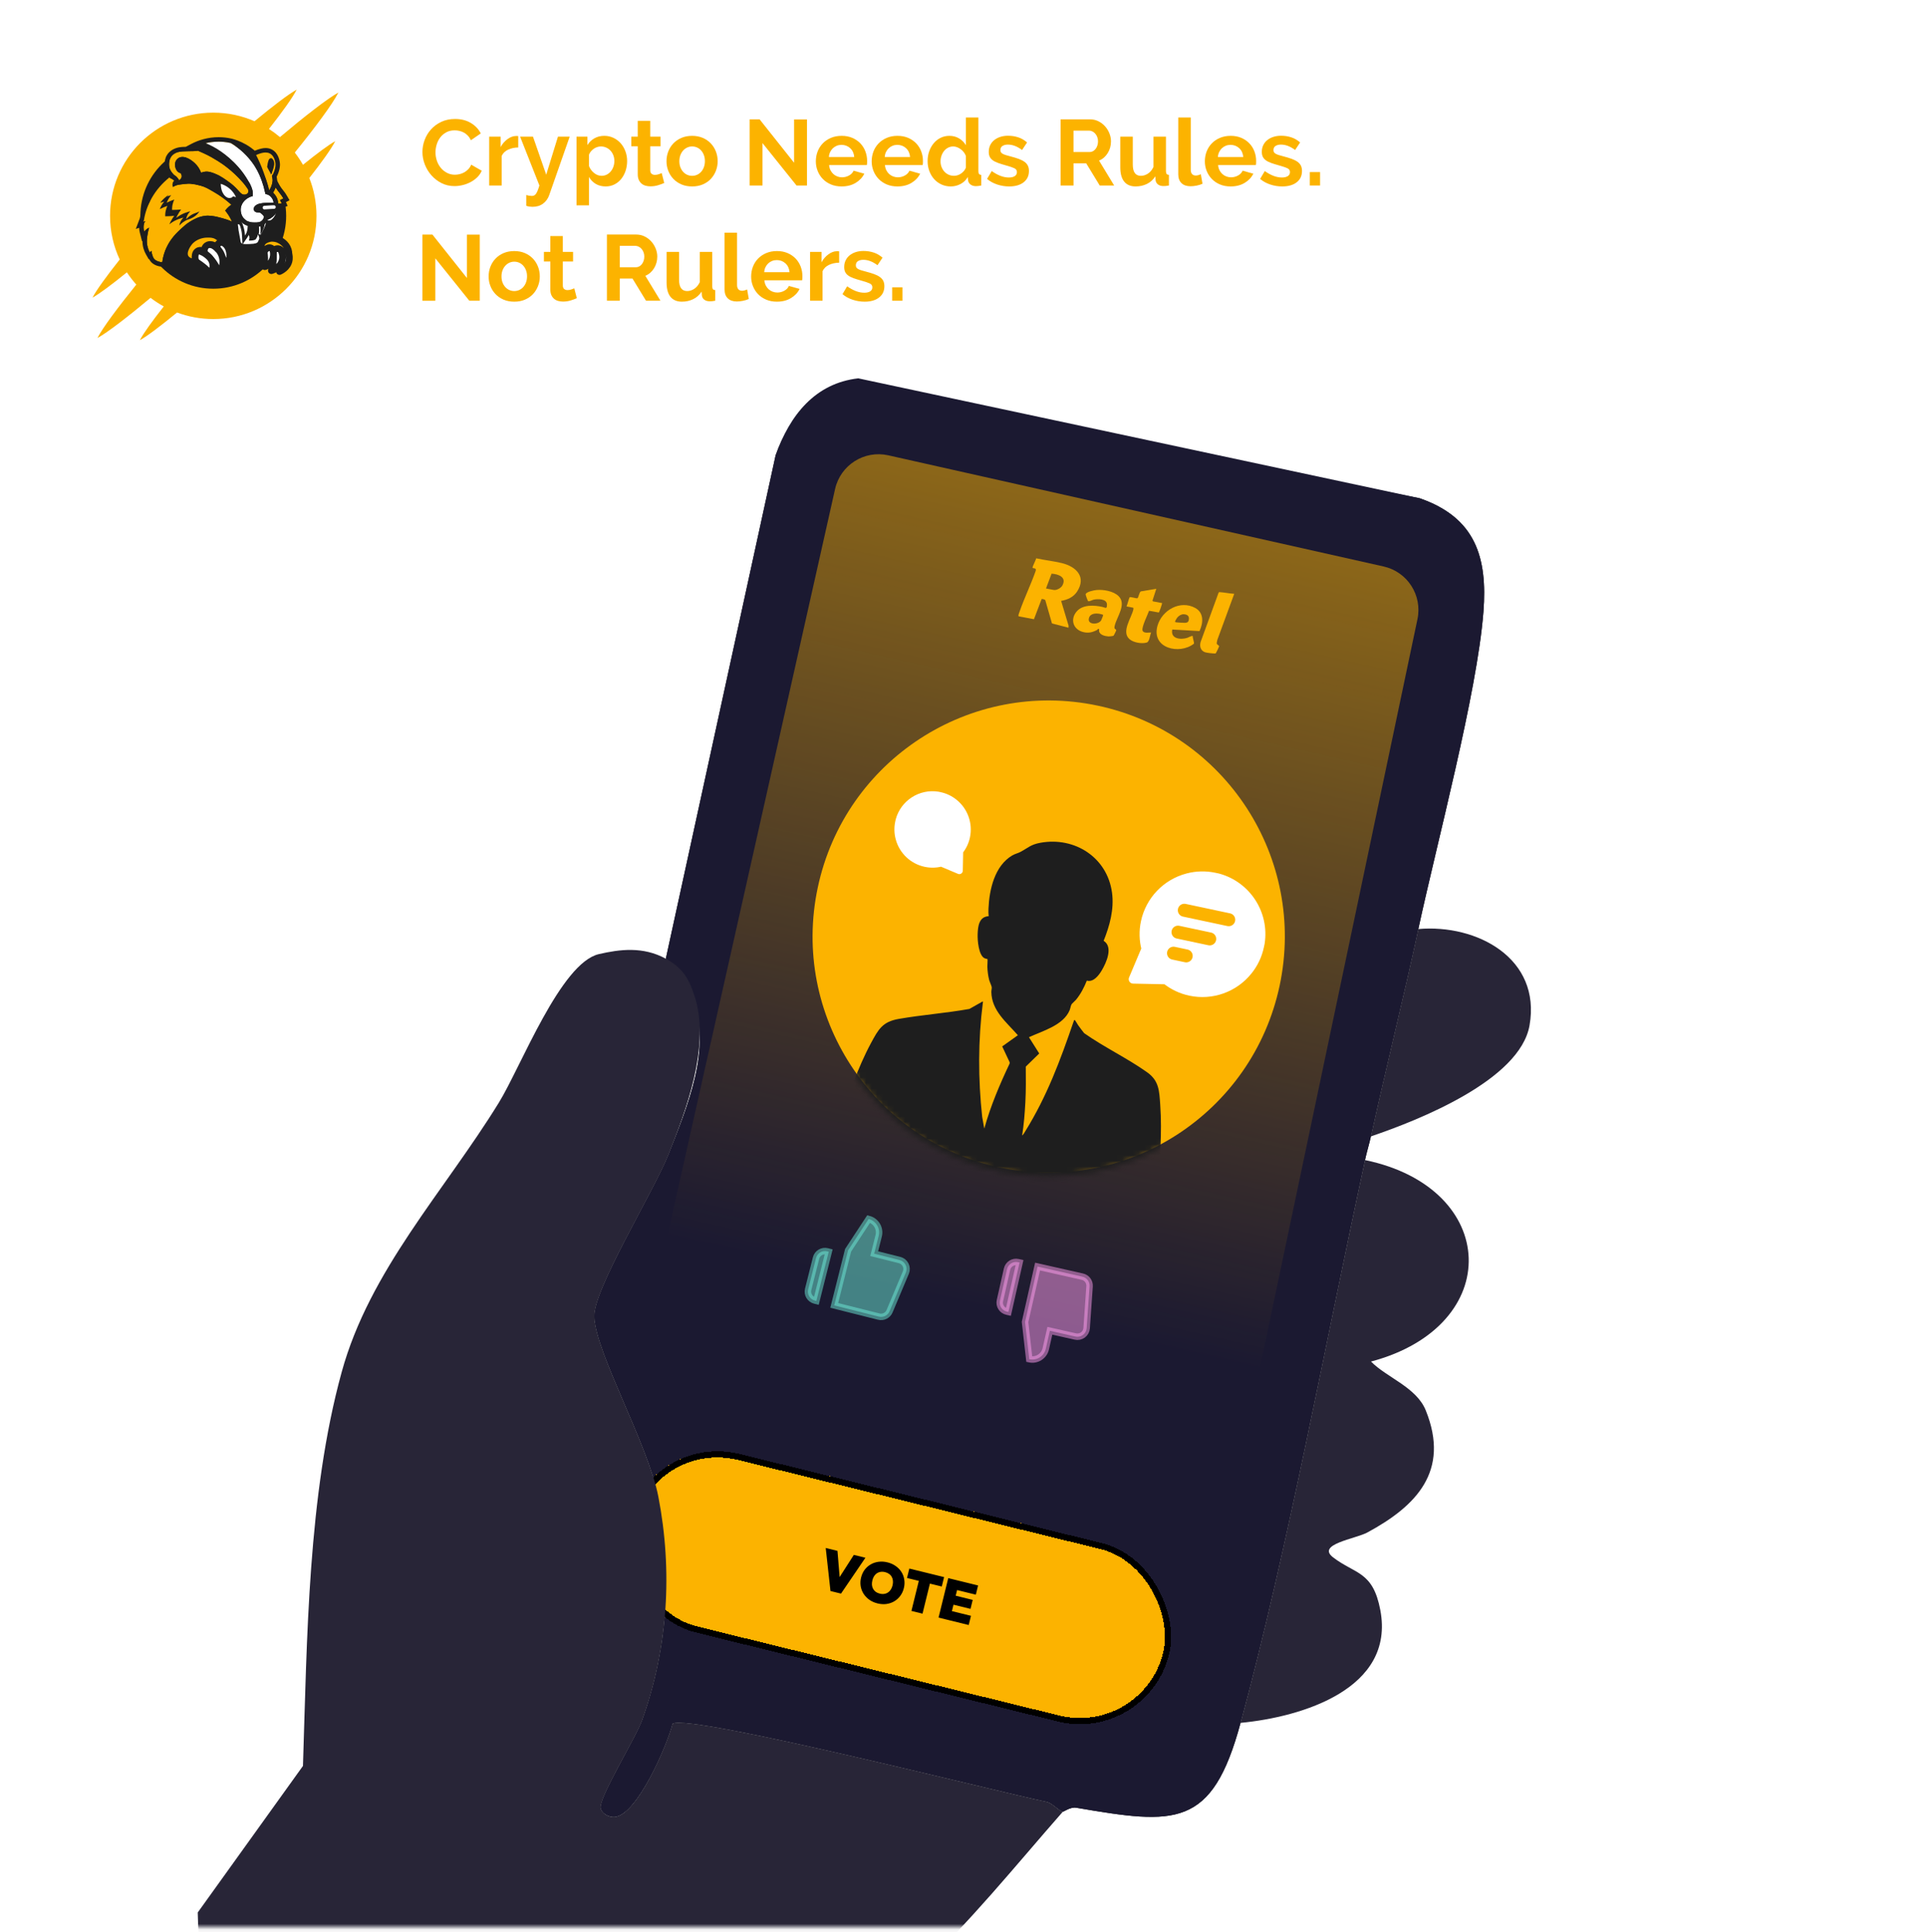 <svg width="346" height="347" viewBox="0 0 346 347" fill="none" xmlns="http://www.w3.org/2000/svg">
<mask id="mask0_199_7107" style="mask-type:alpha" maskUnits="userSpaceOnUse" x="0" y="0" width="346" height="347">
<rect y="0.097" width="346" height="346" rx="16" fill="#2C2C2C"/>
</mask>
<g mask="url(#mask0_199_7107)">
<path d="M75.85 27.29C75.85 26.565 75.98 25.848 76.243 25.14C76.506 24.431 76.888 23.799 77.389 23.241C77.891 22.682 78.506 22.231 79.23 21.885C79.955 21.54 80.78 21.367 81.708 21.367C82.802 21.367 83.748 21.606 84.544 22.086C85.341 22.566 85.936 23.19 86.327 23.961L84.552 25.184C84.396 24.849 84.207 24.567 83.984 24.339C83.762 24.11 83.521 23.929 83.266 23.795C83.009 23.66 82.742 23.564 82.463 23.502C82.184 23.441 81.91 23.409 81.644 23.409C81.063 23.409 80.557 23.526 80.128 23.761C79.698 23.995 79.341 24.299 79.056 24.672C78.771 25.045 78.556 25.469 78.411 25.945C78.267 26.419 78.195 26.89 78.195 27.36C78.195 27.884 78.279 28.39 78.445 28.876C78.612 29.362 78.849 29.787 79.156 30.157C79.463 30.524 79.831 30.821 80.26 31.044C80.69 31.267 81.162 31.379 81.676 31.379C81.943 31.379 82.222 31.345 82.513 31.279C82.802 31.213 83.079 31.106 83.342 30.962C83.605 30.817 83.848 30.631 84.071 30.402C84.294 30.173 84.472 29.898 84.607 29.573L86.498 30.661C86.309 31.106 86.038 31.5 85.687 31.841C85.335 32.182 84.94 32.469 84.498 32.702C84.057 32.937 83.587 33.116 83.083 33.238C82.581 33.361 82.089 33.423 81.609 33.423C80.76 33.423 79.985 33.244 79.283 32.887C78.58 32.53 77.974 32.064 77.466 31.49C76.958 30.916 76.562 30.263 76.277 29.532C75.992 28.802 75.85 28.057 75.85 27.298V27.29Z" fill="#FCB300"/>
<path d="M93.054 26.485C92.373 26.497 91.765 26.628 91.229 26.878C90.693 27.13 90.309 27.507 90.075 28.009V33.315H87.832V24.544H89.89V26.419C90.046 26.118 90.231 25.847 90.442 25.608C90.653 25.369 90.884 25.158 91.129 24.979C91.373 24.801 91.622 24.664 91.873 24.57C92.124 24.475 92.367 24.427 92.602 24.427H92.879C92.939 24.427 93 24.433 93.054 24.443V26.485Z" fill="#FCB300"/>
<path d="M94.493 35.023C94.682 35.08 94.866 35.122 95.045 35.148C95.224 35.176 95.374 35.19 95.497 35.19C95.641 35.19 95.776 35.162 95.898 35.106C96.021 35.05 96.133 34.953 96.234 34.813C96.334 34.672 96.434 34.479 96.535 34.234C96.635 33.989 96.741 33.682 96.852 33.313L93.387 24.542H95.698L98.075 31.372L100.182 24.542H102.29L98.609 35.053C98.396 35.668 98.034 36.17 97.52 36.559C97.006 36.951 96.37 37.145 95.611 37.145C95.433 37.145 95.252 37.131 95.067 37.103C94.882 37.075 94.69 37.029 94.489 36.961V35.019L94.493 35.023Z" fill="#FCB300"/>
<path d="M108.772 33.483C108.079 33.483 107.477 33.331 106.963 33.024C106.449 32.717 106.047 32.301 105.758 31.777V36.882H103.516V24.546H105.473V26.051C105.796 25.537 106.216 25.134 106.728 24.839C107.242 24.544 107.832 24.395 108.503 24.395C109.095 24.395 109.641 24.515 110.143 24.754C110.645 24.995 111.076 25.319 111.44 25.726C111.803 26.134 112.086 26.613 112.293 27.166C112.5 27.718 112.602 28.302 112.602 28.914C112.602 29.526 112.508 30.147 112.317 30.705C112.126 31.263 111.861 31.749 111.522 32.16C111.181 32.574 110.777 32.897 110.307 33.13C109.84 33.365 109.326 33.481 108.768 33.481L108.772 33.483ZM108.019 31.574C108.354 31.574 108.663 31.502 108.948 31.357C109.233 31.213 109.476 31.016 109.677 30.771C109.878 30.526 110.034 30.241 110.145 29.918C110.257 29.595 110.311 29.259 110.311 28.914C110.311 28.547 110.251 28.203 110.127 27.884C110.004 27.567 109.834 27.29 109.617 27.055C109.4 26.82 109.143 26.637 108.846 26.503C108.551 26.369 108.229 26.302 107.884 26.302C107.671 26.302 107.455 26.338 107.232 26.411C107.009 26.483 106.802 26.585 106.611 26.72C106.421 26.854 106.252 27.011 106.101 27.188C105.951 27.366 105.836 27.561 105.758 27.774V29.832C105.959 30.334 106.266 30.749 106.68 31.078C107.093 31.408 107.539 31.572 108.019 31.572V31.574Z" fill="#FCB300"/>
<path d="M119.268 32.863C118.967 32.998 118.597 33.13 118.164 33.265C117.728 33.399 117.27 33.465 116.79 33.465C116.477 33.465 116.184 33.425 115.911 33.349C115.638 33.271 115.397 33.146 115.19 32.972C114.984 32.799 114.819 32.576 114.696 32.303C114.574 32.03 114.512 31.697 114.512 31.307V26.268H113.357V24.544H114.512V21.699H116.754V24.544H118.595V26.268H116.754V30.552C116.754 30.866 116.835 31.087 116.997 31.213C117.158 31.341 117.357 31.406 117.591 31.406C117.826 31.406 118.055 31.366 118.278 31.289C118.501 31.211 118.68 31.145 118.814 31.088L119.266 32.863H119.268Z" fill="#FCB300"/>
<path d="M124.273 33.484C123.559 33.484 122.918 33.361 122.348 33.116C121.78 32.871 121.296 32.538 120.901 32.12C120.505 31.703 120.2 31.219 119.989 30.673C119.776 30.127 119.672 29.551 119.672 28.948C119.672 28.346 119.778 27.754 119.989 27.208C120.202 26.662 120.505 26.178 120.901 25.76C121.296 25.343 121.78 25.009 122.348 24.765C122.916 24.52 123.559 24.397 124.273 24.397C124.988 24.397 125.626 24.52 126.191 24.765C126.755 25.009 127.235 25.343 127.63 25.76C128.025 26.178 128.331 26.662 128.541 27.208C128.752 27.754 128.859 28.336 128.859 28.948C128.859 29.561 128.752 30.127 128.541 30.673C128.329 31.221 128.027 31.703 127.638 32.12C127.249 32.538 126.769 32.871 126.199 33.116C125.63 33.361 124.988 33.484 124.273 33.484ZM121.981 28.946C121.981 29.338 122.039 29.691 122.155 30.011C122.272 30.328 122.434 30.605 122.641 30.84C122.848 31.075 123.091 31.255 123.37 31.384C123.649 31.512 123.95 31.576 124.273 31.576C124.596 31.576 124.898 31.512 125.177 31.384C125.456 31.255 125.699 31.075 125.905 30.84C126.112 30.605 126.273 30.326 126.391 30.002C126.508 29.679 126.568 29.322 126.568 28.93C126.568 28.539 126.51 28.2 126.391 27.876C126.275 27.553 126.112 27.274 125.905 27.039C125.699 26.804 125.456 26.624 125.177 26.495C124.898 26.367 124.596 26.302 124.273 26.302C123.95 26.302 123.649 26.369 123.37 26.503C123.091 26.638 122.848 26.82 122.641 27.055C122.434 27.29 122.274 27.569 122.155 27.892C122.039 28.216 121.981 28.567 121.981 28.946Z" fill="#FCB300"/>
<path d="M136.91 25.7V33.317H134.6V21.432H136.39L142.584 29.231V21.448H144.895V33.315H143.019L136.91 25.698V25.7Z" fill="#FCB300"/>
<path d="M151.106 33.483C150.403 33.483 149.767 33.363 149.199 33.124C148.63 32.885 148.145 32.558 147.743 32.144C147.342 31.731 147.032 31.251 146.814 30.705C146.597 30.159 146.486 29.583 146.486 28.98C146.486 28.378 146.593 27.768 146.804 27.214C147.016 26.662 147.321 26.176 147.725 25.758C148.127 25.341 148.614 25.007 149.191 24.762C149.765 24.517 150.409 24.395 151.124 24.395C151.839 24.395 152.477 24.517 153.041 24.762C153.605 25.007 154.085 25.337 154.481 25.75C154.876 26.164 155.177 26.643 155.384 27.19C155.591 27.736 155.693 28.306 155.693 28.896C155.693 29.041 155.691 29.181 155.685 29.314C155.679 29.448 155.665 29.559 155.643 29.649H148.863C148.897 29.994 148.98 30.301 149.114 30.57C149.249 30.837 149.421 31.066 149.632 31.257C149.845 31.448 150.084 31.592 150.353 31.693C150.622 31.793 150.899 31.843 151.19 31.843C151.636 31.843 152.057 31.735 152.453 31.516C152.848 31.297 153.119 31.01 153.264 30.655L155.189 31.191C154.866 31.861 154.35 32.409 153.641 32.839C152.933 33.269 152.088 33.483 151.106 33.483ZM153.382 28.193C153.326 27.535 153.083 27.007 152.654 26.611C152.224 26.216 151.702 26.017 151.088 26.017C150.787 26.017 150.506 26.069 150.243 26.176C149.98 26.282 149.749 26.429 149.548 26.619C149.347 26.81 149.183 27.037 149.054 27.306C148.926 27.573 148.851 27.87 148.827 28.193H153.38H153.382Z" fill="#FCB300"/>
<path d="M161.131 33.483C160.429 33.483 159.792 33.363 159.224 33.124C158.656 32.885 158.17 32.558 157.768 32.144C157.367 31.731 157.058 31.251 156.839 30.705C156.622 30.159 156.512 29.583 156.512 28.98C156.512 28.378 156.618 27.768 156.829 27.214C157.042 26.662 157.347 26.176 157.75 25.758C158.152 25.341 158.64 25.007 159.216 24.762C159.79 24.517 160.435 24.395 161.149 24.395C161.864 24.395 162.502 24.517 163.067 24.762C163.631 25.007 164.11 25.337 164.506 25.75C164.901 26.164 165.203 26.643 165.409 27.19C165.616 27.736 165.719 28.306 165.719 28.896C165.719 29.041 165.717 29.181 165.711 29.314C165.705 29.448 165.69 29.559 165.668 29.649H158.889C158.923 29.994 159.005 30.301 159.14 30.57C159.274 30.837 159.447 31.066 159.658 31.257C159.87 31.448 160.109 31.592 160.378 31.693C160.645 31.793 160.924 31.843 161.216 31.843C161.661 31.843 162.083 31.735 162.478 31.516C162.874 31.297 163.145 31.01 163.289 30.655L165.215 31.191C164.891 31.861 164.375 32.409 163.667 32.839C162.958 33.269 162.113 33.483 161.131 33.483ZM163.408 28.193C163.352 27.535 163.109 27.007 162.679 26.611C162.249 26.216 161.727 26.017 161.113 26.017C160.812 26.017 160.531 26.069 160.268 26.176C160.005 26.282 159.774 26.429 159.573 26.619C159.373 26.81 159.208 27.037 159.079 27.306C158.951 27.573 158.877 27.87 158.853 28.193H163.406H163.408Z" fill="#FCB300"/>
<path d="M170.722 33.484C170.12 33.484 169.562 33.367 169.048 33.132C168.534 32.897 168.095 32.574 167.725 32.163C167.356 31.751 167.069 31.267 166.864 30.715C166.657 30.163 166.555 29.569 166.555 28.932C166.555 28.296 166.653 27.706 166.848 27.158C167.043 26.612 167.314 26.132 167.659 25.718C168.004 25.305 168.418 24.981 168.898 24.747C169.377 24.512 169.901 24.395 170.472 24.395C171.118 24.395 171.702 24.552 172.22 24.863C172.738 25.176 173.144 25.584 173.433 26.086V21.097H175.675V30.739C175.675 30.974 175.713 31.141 175.792 31.241C175.87 31.341 176.004 31.398 176.193 31.408V33.315C175.802 33.393 175.484 33.431 175.24 33.431C174.838 33.431 174.509 33.331 174.252 33.13C173.995 32.929 173.85 32.669 173.816 32.343L173.766 31.791C173.443 32.349 173.005 32.771 172.453 33.054C171.901 33.339 171.323 33.482 170.72 33.482L170.722 33.484ZM171.307 31.574C171.519 31.574 171.736 31.538 171.959 31.466C172.182 31.394 172.389 31.289 172.577 31.157C172.766 31.022 172.937 30.868 173.087 30.689C173.238 30.51 173.352 30.316 173.431 30.103V28.011C173.34 27.766 173.216 27.539 173.053 27.332C172.891 27.125 172.708 26.947 172.501 26.796C172.294 26.646 172.078 26.525 171.849 26.437C171.62 26.349 171.393 26.302 171.17 26.302C170.835 26.302 170.526 26.375 170.241 26.519C169.956 26.664 169.713 26.863 169.512 27.113C169.311 27.364 169.155 27.651 169.044 27.975C168.932 28.298 168.877 28.633 168.877 28.979C168.877 29.346 168.938 29.687 169.062 30C169.187 30.314 169.351 30.587 169.564 30.82C169.777 31.054 170.03 31.237 170.325 31.372C170.62 31.506 170.947 31.572 171.305 31.572L171.307 31.574Z" fill="#FCB300"/>
<path d="M181.201 33.483C180.465 33.483 179.746 33.367 179.041 33.132C178.339 32.897 177.736 32.564 177.232 32.128L178.07 30.723C178.606 31.102 179.128 31.389 179.636 31.584C180.143 31.779 180.647 31.877 181.151 31.877C181.597 31.877 181.948 31.793 182.205 31.626C182.462 31.46 182.591 31.219 182.591 30.906C182.591 30.592 182.44 30.364 182.139 30.219C181.838 30.075 181.346 29.906 180.665 29.717C180.097 29.561 179.611 29.41 179.21 29.265C178.808 29.121 178.485 28.956 178.238 28.771C177.993 28.587 177.815 28.376 177.702 28.135C177.59 27.896 177.536 27.607 177.536 27.274C177.536 26.828 177.622 26.427 177.795 26.069C177.967 25.712 178.21 25.409 178.523 25.158C178.834 24.907 179.202 24.714 179.619 24.58C180.037 24.445 180.493 24.379 180.985 24.379C181.643 24.379 182.259 24.473 182.834 24.664C183.408 24.853 183.936 25.16 184.416 25.584L183.512 26.939C183.067 26.603 182.633 26.358 182.215 26.202C181.798 26.045 181.38 25.967 180.969 25.967C180.589 25.967 180.272 26.045 180.015 26.202C179.758 26.358 179.629 26.609 179.629 26.955C179.629 27.111 179.66 27.24 179.722 27.34C179.782 27.441 179.88 27.531 180.015 27.607C180.149 27.685 180.324 27.76 180.543 27.834C180.76 27.906 181.031 27.983 181.354 28.061C181.956 28.217 182.472 28.374 182.902 28.529C183.332 28.685 183.683 28.864 183.956 29.065C184.229 29.265 184.43 29.496 184.558 29.759C184.687 30.022 184.751 30.337 184.751 30.705C184.751 31.564 184.434 32.243 183.797 32.739C183.161 33.234 182.296 33.483 181.203 33.483H181.201Z" fill="#FCB300"/>
<path d="M190.441 33.315V21.43H195.697C196.243 21.43 196.749 21.544 197.213 21.773C197.677 22.002 198.074 22.303 198.41 22.676C198.745 23.05 199.006 23.473 199.197 23.949C199.385 24.423 199.482 24.901 199.482 25.381C199.482 26.152 199.289 26.852 198.903 27.481C198.518 28.111 197.996 28.567 197.34 28.846L200.052 33.315H197.458L195.031 29.332H192.754V33.315H190.443H190.441ZM192.752 27.306H195.647C195.86 27.306 196.057 27.256 196.241 27.155C196.426 27.055 196.585 26.919 196.719 26.746C196.854 26.573 196.958 26.368 197.036 26.136C197.115 25.901 197.153 25.65 197.153 25.383C197.153 25.116 197.109 24.847 197.018 24.614C196.928 24.379 196.81 24.176 196.659 24.003C196.508 23.831 196.336 23.696 196.141 23.602C195.946 23.508 195.747 23.459 195.547 23.459H192.752V27.31V27.306Z" fill="#FCB300"/>
<path d="M203.915 33.483C203.011 33.483 202.325 33.194 201.855 32.614C201.385 32.034 201.152 31.175 201.152 30.036V24.546H203.395V29.551C203.395 30.902 203.881 31.576 204.85 31.576C205.286 31.576 205.708 31.446 206.113 31.183C206.521 30.92 206.852 30.522 207.109 29.986V24.546H209.351V30.739C209.351 30.974 209.394 31.141 209.476 31.241C209.56 31.341 209.697 31.398 209.885 31.408V33.315C209.663 33.359 209.476 33.387 209.325 33.399C209.175 33.409 209.038 33.415 208.916 33.415C208.514 33.415 208.187 33.323 207.936 33.138C207.685 32.953 207.536 32.7 207.492 32.377L207.442 31.675C207.051 32.277 206.549 32.729 205.936 33.03C205.322 33.331 204.648 33.481 203.911 33.481L203.915 33.483Z" fill="#FCB300"/>
<path d="M211.563 21.097H213.805V30.504C213.805 30.828 213.883 31.078 214.04 31.257C214.197 31.436 214.419 31.524 214.708 31.524C214.843 31.524 214.99 31.502 215.152 31.458C215.315 31.414 215.467 31.358 215.612 31.291L215.913 32.998C215.612 33.142 215.261 33.255 214.859 33.333C214.458 33.411 214.094 33.449 213.771 33.449C213.068 33.449 212.524 33.263 212.139 32.889C211.753 32.516 211.561 31.982 211.561 31.291V21.097H211.563Z" fill="#FCB300"/>
<path d="M220.955 33.483C220.253 33.483 219.616 33.363 219.048 33.124C218.48 32.885 217.994 32.558 217.593 32.144C217.191 31.731 216.882 31.251 216.663 30.705C216.446 30.159 216.336 29.583 216.336 28.98C216.336 28.378 216.442 27.768 216.653 27.214C216.866 26.662 217.171 26.176 217.575 25.758C217.976 25.341 218.464 25.007 219.04 24.762C219.614 24.517 220.259 24.395 220.973 24.395C221.688 24.395 222.327 24.517 222.891 24.762C223.455 25.007 223.935 25.337 224.33 25.75C224.726 26.164 225.027 26.643 225.234 27.19C225.44 27.736 225.543 28.306 225.543 28.896C225.543 29.041 225.541 29.181 225.535 29.314C225.529 29.448 225.515 29.559 225.493 29.649H218.713C218.747 29.994 218.829 30.301 218.964 30.57C219.098 30.837 219.271 31.066 219.482 31.257C219.695 31.448 219.934 31.592 220.203 31.693C220.47 31.793 220.749 31.843 221.04 31.843C221.485 31.843 221.907 31.735 222.303 31.516C222.698 31.297 222.969 31.01 223.114 30.655L225.039 31.191C224.716 31.861 224.2 32.409 223.491 32.839C222.782 33.269 221.937 33.483 220.955 33.483ZM223.232 28.193C223.176 27.535 222.933 27.007 222.503 26.611C222.074 26.216 221.552 26.017 220.937 26.017C220.636 26.017 220.355 26.069 220.092 26.176C219.829 26.282 219.598 26.429 219.398 26.619C219.197 26.81 219.032 27.037 218.904 27.306C218.775 27.573 218.701 27.87 218.677 28.193H223.23H223.232Z" fill="#FCB300"/>
<path d="M230.229 33.483C229.492 33.483 228.773 33.367 228.069 33.132C227.366 32.897 226.764 32.564 226.26 32.128L227.097 30.723C227.633 31.102 228.155 31.389 228.663 31.584C229.171 31.779 229.675 31.877 230.179 31.877C230.624 31.877 230.976 31.793 231.233 31.626C231.49 31.46 231.618 31.219 231.618 30.906C231.618 30.592 231.467 30.364 231.166 30.219C230.865 30.075 230.373 29.906 229.693 29.717C229.125 29.561 228.639 29.41 228.237 29.265C227.836 29.121 227.513 28.956 227.266 28.771C227.021 28.587 226.842 28.376 226.73 28.135C226.617 27.896 226.563 27.607 226.563 27.274C226.563 26.828 226.649 26.427 226.822 26.069C226.995 25.712 227.237 25.409 227.551 25.158C227.862 24.907 228.229 24.714 228.647 24.58C229.064 24.445 229.52 24.379 230.012 24.379C230.67 24.379 231.287 24.473 231.861 24.664C232.435 24.853 232.963 25.16 233.443 25.584L232.54 26.939C232.094 26.603 231.66 26.358 231.243 26.202C230.825 26.045 230.407 25.967 229.996 25.967C229.616 25.967 229.299 26.045 229.042 26.202C228.785 26.358 228.657 26.609 228.657 26.955C228.657 27.111 228.687 27.24 228.749 27.34C228.809 27.441 228.908 27.531 229.042 27.607C229.177 27.685 229.351 27.76 229.57 27.834C229.787 27.906 230.058 27.983 230.381 28.061C230.984 28.217 231.5 28.374 231.929 28.529C232.359 28.685 232.71 28.864 232.983 29.065C233.256 29.265 233.457 29.496 233.585 29.759C233.714 30.022 233.778 30.337 233.778 30.705C233.778 31.564 233.461 32.243 232.825 32.739C232.188 33.234 231.323 33.483 230.231 33.483H230.229Z" fill="#FCB300"/>
<path d="M235.182 33.315V30.904H237.023V33.315H235.182Z" fill="#FCB300"/>
<path d="M78.16 46.393V54.01H75.85V42.125H77.64L83.834 49.924V42.141H86.145V54.008H84.269L78.16 46.391V46.393Z" fill="#FCB300"/>
<path d="M92.338 54.177C91.623 54.177 90.983 54.054 90.412 53.809C89.844 53.564 89.361 53.231 88.965 52.814C88.57 52.396 88.264 51.912 88.053 51.366C87.841 50.82 87.736 50.244 87.736 49.642C87.736 49.039 87.843 48.447 88.053 47.901C88.266 47.355 88.57 46.871 88.965 46.453C89.361 46.036 89.844 45.703 90.412 45.458C90.981 45.213 91.623 45.09 92.338 45.09C93.052 45.09 93.691 45.213 94.255 45.458C94.819 45.703 95.299 46.036 95.695 46.453C96.09 46.871 96.395 47.355 96.606 47.901C96.817 48.447 96.923 49.029 96.923 49.642C96.923 50.254 96.817 50.82 96.606 51.366C96.393 51.914 96.092 52.396 95.703 52.814C95.313 53.231 94.833 53.564 94.263 53.809C93.695 54.054 93.052 54.177 92.338 54.177ZM90.045 49.64C90.045 50.031 90.103 50.384 90.22 50.704C90.336 51.021 90.499 51.298 90.706 51.533C90.912 51.768 91.155 51.948 91.434 52.077C91.713 52.205 92.014 52.27 92.338 52.27C92.661 52.27 92.962 52.205 93.241 52.077C93.52 51.948 93.763 51.768 93.97 51.533C94.177 51.298 94.337 51.019 94.456 50.696C94.572 50.372 94.632 50.015 94.632 49.623C94.632 49.232 94.574 48.893 94.456 48.569C94.339 48.246 94.177 47.967 93.97 47.732C93.763 47.497 93.52 47.317 93.241 47.188C92.962 47.06 92.661 46.995 92.338 46.995C92.014 46.995 91.713 47.062 91.434 47.196C91.155 47.331 90.912 47.514 90.706 47.748C90.499 47.983 90.338 48.262 90.22 48.586C90.103 48.909 90.045 49.26 90.045 49.64Z" fill="#FCB300"/>
<path d="M103.571 53.556C103.269 53.691 102.9 53.823 102.466 53.958C102.031 54.092 101.573 54.159 101.093 54.159C100.78 54.159 100.487 54.118 100.214 54.042C99.941 53.964 99.7 53.839 99.493 53.665C99.286 53.492 99.122 53.269 98.999 52.996C98.877 52.723 98.814 52.39 98.814 52.001V46.961H97.66V45.237H98.814V42.392H101.057V45.237H102.898V46.961H101.057V51.246C101.057 51.559 101.137 51.78 101.3 51.906C101.461 52.035 101.659 52.099 101.894 52.099C102.129 52.099 102.358 52.059 102.581 51.982C102.804 51.904 102.982 51.838 103.117 51.782L103.569 53.556H103.571Z" fill="#FCB300"/>
<path d="M108.977 54.008V42.123H114.232C114.779 42.123 115.284 42.237 115.748 42.466C116.212 42.695 116.609 42.996 116.945 43.37C117.28 43.743 117.541 44.167 117.732 44.643C117.92 45.116 118.017 45.594 118.017 46.074C118.017 46.845 117.824 47.546 117.439 48.174C117.053 48.804 116.531 49.26 115.875 49.539L118.587 54.008H115.993L113.566 50.025H111.289V54.008H108.979H108.977ZM111.285 47.999H114.18C114.393 47.999 114.59 47.949 114.775 47.849C114.959 47.748 115.118 47.612 115.252 47.439C115.387 47.267 115.491 47.062 115.57 46.829C115.648 46.594 115.686 46.343 115.686 46.076C115.686 45.809 115.642 45.54 115.551 45.307C115.461 45.072 115.343 44.869 115.192 44.697C115.042 44.524 114.869 44.39 114.674 44.295C114.479 44.201 114.281 44.153 114.08 44.153H111.285V48.003V47.999Z" fill="#FCB300"/>
<path d="M122.45 54.177C121.547 54.177 120.86 53.888 120.39 53.307C119.92 52.727 119.688 51.868 119.688 50.73V45.239H121.93V50.244C121.93 51.595 122.416 52.269 123.386 52.269C123.821 52.269 124.243 52.139 124.648 51.876C125.056 51.613 125.387 51.215 125.644 50.679V45.239H127.887V51.432C127.887 51.667 127.929 51.834 128.011 51.934C128.095 52.035 128.232 52.091 128.421 52.101V54.008C128.198 54.052 128.011 54.08 127.86 54.092C127.71 54.102 127.573 54.108 127.451 54.108C127.049 54.108 126.722 54.016 126.471 53.831C126.22 53.647 126.072 53.394 126.027 53.07L125.977 52.368C125.586 52.97 125.084 53.422 124.472 53.723C123.857 54.024 123.183 54.175 122.446 54.175L122.45 54.177Z" fill="#FCB300"/>
<path d="M130.1 41.79H132.342V51.197C132.342 51.521 132.42 51.772 132.577 51.95C132.734 52.129 132.956 52.217 133.246 52.217C133.38 52.217 133.527 52.195 133.689 52.151C133.852 52.107 134.004 52.051 134.149 51.984L134.45 53.691C134.149 53.835 133.798 53.948 133.396 54.026C132.995 54.104 132.631 54.143 132.308 54.143C131.605 54.143 131.061 53.956 130.676 53.582C130.29 53.209 130.098 52.675 130.098 51.984V41.79H130.1Z" fill="#FCB300"/>
<path d="M139.489 54.176C138.786 54.176 138.15 54.056 137.581 53.817C137.013 53.578 136.527 53.251 136.126 52.837C135.724 52.424 135.415 51.944 135.196 51.398C134.98 50.852 134.869 50.276 134.869 49.673C134.869 49.071 134.976 48.461 135.186 47.907C135.399 47.355 135.704 46.869 136.108 46.451C136.509 46.034 136.997 45.7 137.573 45.456C138.148 45.211 138.792 45.088 139.507 45.088C140.221 45.088 140.86 45.211 141.424 45.456C141.988 45.7 142.468 46.03 142.863 46.443C143.259 46.857 143.56 47.337 143.767 47.883C143.974 48.429 144.076 48.999 144.076 49.589C144.076 49.734 144.074 49.874 144.068 50.007C144.062 50.141 144.048 50.252 144.026 50.342H137.246C137.28 50.687 137.363 50.995 137.497 51.264C137.632 51.531 137.804 51.759 138.015 51.95C138.228 52.141 138.467 52.285 138.736 52.386C139.003 52.486 139.282 52.536 139.573 52.536C140.019 52.536 140.44 52.428 140.836 52.209C141.231 51.99 141.502 51.703 141.647 51.348L143.572 51.884C143.249 52.554 142.733 53.102 142.024 53.532C141.316 53.962 140.47 54.176 139.489 54.176ZM141.765 48.886C141.709 48.228 141.466 47.7 141.036 47.304C140.607 46.909 140.085 46.71 139.471 46.71C139.169 46.71 138.888 46.763 138.625 46.869C138.362 46.975 138.131 47.122 137.931 47.313C137.73 47.503 137.565 47.73 137.437 47.999C137.308 48.266 137.234 48.563 137.21 48.886H141.763H141.765Z" fill="#FCB300"/>
<path d="M150.671 47.178C149.99 47.19 149.382 47.321 148.846 47.572C148.31 47.823 147.927 48.2 147.692 48.702V54.008H145.449V45.237H147.507V47.112C147.664 46.811 147.848 46.54 148.059 46.301C148.27 46.062 148.501 45.851 148.746 45.673C148.991 45.494 149.24 45.358 149.491 45.263C149.741 45.169 149.984 45.121 150.219 45.121H150.496C150.557 45.121 150.617 45.127 150.671 45.137V47.178Z" fill="#FCB300"/>
<path d="M155.242 54.177C154.506 54.177 153.787 54.06 153.082 53.825C152.38 53.59 151.777 53.257 151.273 52.822L152.111 51.416C152.647 51.796 153.169 52.083 153.677 52.278C154.184 52.472 154.688 52.571 155.192 52.571C155.638 52.571 155.989 52.486 156.246 52.32C156.503 52.153 156.632 51.912 156.632 51.599C156.632 51.286 156.481 51.057 156.18 50.912C155.879 50.768 155.387 50.599 154.706 50.41C154.138 50.254 153.652 50.103 153.251 49.959C152.849 49.814 152.526 49.65 152.279 49.465C152.034 49.28 151.856 49.069 151.743 48.828C151.631 48.59 151.577 48.3 151.577 47.967C151.577 47.522 151.663 47.12 151.836 46.763C152.008 46.405 152.251 46.102 152.564 45.851C152.876 45.6 153.243 45.407 153.66 45.273C154.078 45.139 154.534 45.072 155.026 45.072C155.684 45.072 156.3 45.167 156.875 45.357C157.449 45.546 157.977 45.853 158.457 46.277L157.553 47.632C157.108 47.297 156.674 47.052 156.256 46.895C155.839 46.739 155.421 46.66 155.01 46.66C154.63 46.66 154.313 46.739 154.056 46.895C153.799 47.052 153.67 47.303 153.67 47.648C153.67 47.805 153.701 47.933 153.763 48.033C153.823 48.134 153.921 48.224 154.056 48.3C154.191 48.379 154.365 48.453 154.584 48.527C154.801 48.6 155.072 48.676 155.395 48.754C155.997 48.911 156.513 49.067 156.943 49.222C157.373 49.379 157.724 49.557 157.997 49.758C158.27 49.959 158.471 50.19 158.599 50.453C158.728 50.716 158.792 51.031 158.792 51.398C158.792 52.258 158.475 52.936 157.838 53.432C157.202 53.928 156.337 54.177 155.244 54.177H155.242Z" fill="#FCB300"/>
<path d="M160.195 54.008V51.597H162.036V54.008H160.195Z" fill="#FCB300"/>
<path d="M54.401 29.596C53.962 28.827 53.47 28.093 52.93 27.398C56.594 22.882 59.714 18.688 60.759 16.619C58.778 17.713 54.663 20.92 50.269 24.621C49.644 24.092 48.984 23.603 48.292 23.159C50.653 20.159 52.548 17.528 53.27 16.097C51.792 16.913 48.912 19.117 45.703 21.773C43.434 20.782 40.928 20.232 38.293 20.232C28.058 20.232 19.762 28.529 19.762 38.763C19.762 41.566 20.384 44.224 21.498 46.606C19.187 49.522 17.316 52.079 16.617 53.443C17.86 52.767 20.151 51.044 22.783 48.909C23.292 49.686 23.858 50.421 24.474 51.111C21.196 55.169 18.436 58.862 17.491 60.706C19.306 59.718 23.016 56.839 27.038 53.488C27.785 54.06 28.577 54.576 29.407 55.03C27.369 57.621 25.741 59.866 25.111 61.097C26.421 60.384 28.95 58.454 31.791 56.122C33.814 56.88 36.005 57.295 38.292 57.295C48.527 57.295 56.824 48.999 56.824 38.764C56.824 36.366 56.368 34.074 55.539 31.97C57.747 29.157 59.513 26.698 60.194 25.351C59.006 26.006 56.872 27.599 54.401 29.597L54.401 29.596Z" fill="#FCB300"/>
<path d="M38.294 51.852C45.522 51.852 51.382 45.992 51.382 38.764C51.382 31.535 45.522 25.675 38.294 25.675C31.065 25.675 25.205 31.535 25.205 38.764C25.205 45.992 31.065 51.852 38.294 51.852Z" fill="#1E1E1E"/>
<path d="M43.848 34.959C43.91 34.959 44.316 34.953 44.501 34.677C44.607 34.52 44.602 34.331 44.598 34.265C44.583 34.066 44.488 33.924 44.44 33.854C43.938 33.124 43.56 32.711 43.56 32.711C43.366 32.5 43.037 32.14 42.886 31.976C41.931 30.991 41.014 30.238 40.253 29.68C40.157 29.609 38.492 28.399 36.637 27.556C36.202 27.358 35.847 27.197 35.556 27.072C35.259 27.113 35.017 27.13 34.854 27.138C34.647 27.148 34.589 27.142 34.066 27.151C34.013 27.152 33.79 27.156 33.518 27.164C33.069 27.176 32.844 27.183 32.753 27.191C32.555 27.209 32.186 27.242 31.832 27.37C31.65 27.436 30.947 27.69 30.581 28.394C30.581 28.394 30.3 28.933 30.368 29.756C30.38 29.9 30.408 30.031 30.409 30.037C30.472 30.327 30.581 30.529 30.643 30.642C30.688 30.724 30.735 30.799 30.783 30.87C30.819 30.919 30.865 30.98 30.921 31.05C30.971 31.112 31.01 31.157 31.039 31.19C31.148 31.316 31.203 31.38 31.272 31.431C31.282 31.439 31.271 31.437 31.386 31.508C31.491 31.573 31.622 31.655 31.786 31.839C31.937 32.01 32.075 32.181 32.129 32.378C32.354 32.271 32.562 32.06 32.616 31.784C32.686 31.426 32.461 31.139 32.42 31.088C32.373 31.082 32.293 31.067 32.203 31.028C31.555 30.752 31.177 29.589 31.601 28.846C31.812 28.476 32.16 28.318 32.204 28.299C33.227 27.852 34.619 28.841 35.318 29.66C35.766 30.184 35.991 30.71 36.102 31.021C36.202 30.98 36.329 30.934 36.478 30.896C36.478 30.896 36.725 30.832 36.989 30.815C37.897 30.754 39.36 31.543 39.36 31.543C39.87 31.819 40.225 32.066 40.618 32.341C41.065 32.653 41.492 32.951 41.972 33.386C43.029 34.341 43.251 34.967 43.849 34.96L43.848 34.959Z" fill="#FCB300"/>
<path d="M47.758 32.21C47.992 32.856 48.186 33.522 48.335 34.192C48.45 34.02 48.551 33.839 48.636 33.652C48.81 33.265 48.916 32.852 48.951 32.423C48.951 32.337 48.947 32.245 48.936 32.148C48.914 31.94 48.871 31.762 48.826 31.619C48.95 31.417 49.109 31.123 49.238 30.746C49.341 30.446 49.507 29.961 49.466 29.407C49.455 29.266 49.345 28.01 48.42 27.549C48.186 27.433 47.942 27.388 47.698 27.388C47.25 27.388 46.8 27.538 46.405 27.673C46.068 27.788 45.802 27.923 45.619 28.027C45.81 28.346 46.075 28.801 46.378 29.355C46.946 30.394 47.381 31.174 47.758 32.211V32.21ZM48.07 29.318C48.199 28.704 48.321 28.569 48.424 28.497C48.472 28.463 48.565 28.399 48.682 28.407C48.966 28.427 49.13 28.856 49.16 28.933C49.319 29.349 49.223 29.737 49.081 30.267C49.007 30.538 48.889 30.905 48.689 31.322C48.557 31.031 48.438 30.811 48.352 30.662C48.298 30.569 48.217 30.433 48.111 30.229C48.049 30.11 48.001 30.01 47.97 29.944C47.998 29.688 48.036 29.476 48.069 29.318L48.07 29.318Z" fill="#FCB300"/>
<path d="M45.83 40.755C45.789 40.755 45.75 40.755 45.711 40.755C45.308 40.753 44.238 40.748 43.364 39.933C42.962 39.557 42.726 39.127 42.587 38.753L42.578 38.754C42.59 38.891 42.607 39.076 42.619 39.218C42.686 39.977 42.724 40.412 42.733 40.517C42.77 40.938 42.851 41.571 43.043 42.484C43.226 43.264 43.134 43.451 43.351 43.663C43.498 43.806 43.754 43.843 44.19 43.843C44.379 43.843 44.603 43.836 44.868 43.827C45.933 43.794 46.164 43.634 46.28 43.476C46.333 43.404 46.385 43.279 46.49 43.03C46.626 42.707 46.7 42.459 46.724 42.384C46.894 41.827 47.117 41.587 47.376 41.064C47.507 40.802 47.658 40.445 47.779 39.99C47.73 40.053 47.675 40.115 47.614 40.174C47.056 40.721 46.366 40.756 45.829 40.756L45.83 40.755Z" fill="#1E1E1E"/>
<path d="M45.344 44.12C44.148 44.273 43.551 44.349 43.152 44.039C42.982 43.907 43.001 43.829 42.857 43.322C42.755 42.963 42.71 43.014 42.554 42.399C42.484 42.12 42.499 41.842 42.544 41.227C42.608 40.36 42.637 40.277 42.658 40.266C42.659 40.266 42.661 40.266 42.663 40.264C42.821 40.219 42.981 40.335 43.019 40.362C43.148 40.456 43.199 40.595 43.266 40.806C43.44 41.356 43.509 41.714 43.509 41.714C43.57 42.036 43.568 42.081 43.621 42.389C43.654 42.579 43.707 42.837 43.792 43.141C43.885 43.107 44.024 43.043 44.153 42.918C44.174 42.897 44.249 42.823 44.365 42.625C44.434 42.508 44.522 42.341 44.6 42.127C44.738 42.329 44.769 42.507 44.777 42.599C44.787 42.718 44.772 42.829 44.761 42.914C44.745 43.036 44.72 43.136 44.699 43.208C44.764 43.209 44.846 43.209 44.942 43.206C45.093 43.201 45.239 43.197 45.41 43.167C45.521 43.148 45.673 43.112 45.849 43.043C45.944 42.941 46.07 42.781 46.169 42.559C46.248 42.38 46.285 42.217 46.303 42.095C46.352 42.161 46.42 42.268 46.463 42.414C46.515 42.594 46.577 42.748 46.564 42.837C46.641 42.764 46.618 42.755 46.648 42.765C46.784 42.808 46.83 43.292 46.613 43.64C46.521 43.787 46.37 43.987 45.343 44.118L45.344 44.12Z" fill="white"/>
<path d="M43.722 42.318C43.708 42.006 43.67 41.696 43.611 41.394C43.555 41.108 43.492 40.894 43.445 40.737C43.371 40.488 43.325 40.379 43.305 40.332C43.255 40.211 43.196 40.094 43.13 39.982L42.965 39.699L43.275 39.595C43.412 39.549 43.749 39.437 43.932 39.384C43.95 39.38 43.995 39.367 44.056 39.357C44.112 39.348 44.182 39.337 44.255 39.337C44.344 39.337 44.419 39.353 44.485 39.386C44.8 39.545 44.783 40.003 44.773 40.276C44.771 40.328 44.769 40.368 44.769 40.376L44.767 40.392C44.726 40.985 44.699 41.377 44.541 41.809C44.459 42.033 44.347 42.251 44.208 42.455L43.758 43.12L43.722 42.318Z" fill="white"/>
<path d="M44.254 39.604C44.295 39.604 44.333 39.609 44.365 39.625C44.518 39.702 44.515 40.03 44.506 40.267C44.505 40.315 44.503 40.351 44.503 40.358C44.462 40.946 44.437 41.318 44.29 41.718C44.235 41.869 44.144 42.076 43.987 42.306C43.97 41.922 43.922 41.596 43.872 41.343C43.815 41.05 43.751 40.833 43.7 40.662C43.626 40.415 43.578 40.296 43.55 40.229C43.482 40.067 43.412 39.938 43.359 39.848C43.438 39.821 43.812 39.695 44.004 39.642C44.02 39.637 44.052 39.628 44.096 39.621C44.146 39.613 44.202 39.604 44.254 39.604ZM44.254 39.071C44.161 39.071 44.075 39.085 44.013 39.095C43.934 39.108 43.877 39.124 43.858 39.129C43.678 39.18 43.361 39.285 43.189 39.343L42.568 39.552L42.9 40.117C42.96 40.218 43.013 40.325 43.059 40.435C43.078 40.477 43.12 40.578 43.189 40.813C43.234 40.964 43.296 41.171 43.35 41.445C43.406 41.734 43.442 42.031 43.455 42.329L43.527 43.934L44.428 42.604C44.578 42.382 44.7 42.145 44.79 41.901C44.961 41.434 44.99 41.005 45.032 40.411L45.033 40.395C45.035 40.37 45.037 40.3 45.038 40.286C45.05 39.971 45.071 39.384 44.603 39.149C44.501 39.097 44.383 39.071 44.254 39.071H44.254Z" fill="#1E1E1E"/>
<path d="M40.432 37.826C40.604 37.6 40.826 37.348 41.109 37.099C41.256 36.969 41.4 36.858 41.537 36.762C41.226 36.479 40.825 36.133 40.34 35.764C40.124 35.6 39.435 35.083 38.411 34.485C37.389 33.888 36.812 33.552 36.028 33.349C35.792 33.288 35.376 33.197 34.916 33.125C34.525 33.062 34.287 33.025 33.956 33.011C33.552 32.995 33.237 33.031 32.605 33.104C32.057 33.167 31.874 33.215 31.727 33.263C31.439 33.356 31.213 33.475 31.058 33.568C31.021 33.478 30.917 33.194 31.027 32.877C31.057 32.794 31.125 32.603 31.292 32.493C31.267 32.462 31.234 32.422 31.188 32.369C31.103 32.273 31.051 32.241 30.966 32.188C30.82 32.098 30.444 31.867 30.264 31.667C27.821 34.145 27.233 35 27.109 35.297C27.091 35.339 27.085 35.849 26.841 36.318C26.774 36.446 26.729 36.527 26.697 36.586C26.543 36.865 26.424 37.127 26.026 38.112C25.842 38.569 25.72 38.877 25.614 39.318C25.614 39.318 25.465 39.937 25.583 39.978C25.659 40.005 25.984 39.736 26.032 39.726C26.032 39.726 26.033 39.726 26.035 39.725C26.05 39.722 26.083 39.709 26.098 39.709C26.102 39.709 26.105 39.71 26.106 39.711C26.114 39.723 26.061 39.767 26.054 39.773C25.977 39.839 25.846 40.097 25.797 40.486C25.739 40.956 25.83 41.391 25.883 41.597C25.979 41.477 26.113 41.331 26.291 41.189C26.468 41.048 26.639 40.951 26.776 40.885C26.648 41.305 26.57 41.674 26.519 41.968C26.396 42.698 26.271 43.483 26.519 44.382C26.628 44.772 26.779 45.085 26.909 45.313C27.004 45.224 27.099 45.136 27.194 45.047C27.208 45.202 27.238 45.417 27.308 45.665C27.383 45.926 27.495 46.2 27.593 46.358C27.984 46.989 28.95 47.093 29.123 47.109C29.283 45.941 29.62 45.055 29.883 44.487C30.671 42.78 31.803 41.74 32.62 40.99C33.082 40.565 33.51 40.177 34.178 39.773C34.758 39.424 35.67 38.874 36.953 38.747C37.07 38.736 37.174 38.729 37.278 38.729C37.301 38.729 37.325 38.729 37.35 38.73C37.548 38.736 37.732 38.746 37.93 38.767C39.265 38.911 40.88 39.49 40.88 39.49C41.416 39.675 41.519 39.736 41.597 39.787C41.619 39.802 41.641 39.817 41.663 39.833C41.512 39.483 41.323 39.084 41.023 38.623C40.797 38.274 40.582 38.005 40.432 37.828L40.432 37.826Z" fill="#FCB300"/>
<path d="M49.914 34.289C49.761 34.084 49.648 33.918 49.486 33.675C49.448 33.777 49.408 33.88 49.362 33.98C49.266 34.195 49.15 34.404 49.02 34.602C49.139 34.706 49.223 34.8 49.276 34.86C49.497 35.111 49.63 35.355 49.703 35.514C49.845 35.825 49.923 36.157 49.936 36.503C49.956 36.517 49.975 36.533 49.992 36.55C50.059 36.565 50.139 36.577 50.23 36.577C50.287 36.577 50.348 36.572 50.412 36.561C50.471 36.55 50.525 36.535 50.572 36.519C50.534 36.427 50.489 36.33 50.44 36.231C50.386 36.124 50.331 36.024 50.277 35.932C50.379 35.886 50.481 35.838 50.586 35.787C50.685 35.739 50.783 35.69 50.877 35.641C50.822 35.544 50.738 35.401 50.629 35.234C50.401 34.886 50.288 34.788 49.914 34.289H49.914Z" fill="#FCB300"/>
<path d="M46.946 42.252C46.946 42.252 46.968 42.225 46.977 42.177L46.454 42.077C46.514 41.764 46.54 41.448 46.531 41.14C46.526 40.984 46.512 40.835 46.489 40.696C46.479 40.631 46.468 40.565 46.453 40.516C46.451 40.509 46.447 40.501 46.445 40.494C46.422 40.433 46.379 40.318 46.419 40.179C46.507 39.874 46.829 39.846 47.171 39.817L47.207 39.813C47.251 39.809 47.299 39.804 47.351 39.804C47.417 39.804 47.476 39.812 47.53 39.828C47.901 39.937 47.778 40.452 47.726 40.672C47.72 40.696 47.709 40.744 47.709 40.744C47.594 41.204 47.368 41.67 47.017 42.17C46.999 42.196 46.98 42.216 46.964 42.234C46.958 42.24 46.952 42.245 46.946 42.252H46.946Z" fill="white"/>
<path d="M47.35 40.071C47.386 40.071 47.421 40.074 47.455 40.084C47.572 40.119 47.507 40.441 47.466 40.61C47.459 40.638 47.454 40.663 47.449 40.68C47.324 41.186 47.064 41.639 46.799 42.018C46.779 42.046 46.722 42.091 46.715 42.127C46.778 41.8 46.807 41.462 46.797 41.132C46.792 40.97 46.777 40.809 46.752 40.653C46.74 40.58 46.727 40.504 46.706 40.437C46.69 40.382 46.654 40.322 46.674 40.252C46.71 40.126 46.889 40.108 47.193 40.081C47.243 40.077 47.298 40.07 47.351 40.07" fill="#1E1E1E"/>
<path d="M48.977 35.847C48.935 35.756 48.841 35.576 48.676 35.388C48.614 35.318 48.521 35.212 48.372 35.11C48.23 35.013 48.07 34.942 47.898 34.9L47.652 34.84L47.601 34.592C47.455 33.878 47.255 33.168 47.005 32.482C46.81 31.944 46.446 30.941 45.704 29.784C45.175 28.96 44.5 28.149 43.751 27.439C43.046 26.771 42.265 26.183 41.427 25.687C41.062 25.597 40.285 25.438 39.259 25.438C38.531 25.438 37.679 25.518 36.76 25.761C36.731 25.768 36.702 25.776 36.674 25.784C38.31 26.42 40.679 27.631 42.741 29.947C43.525 30.828 44.121 31.707 44.576 32.504C44.886 32.961 45.066 33.377 45.174 33.679C45.27 33.947 45.382 34.27 45.401 34.711C45.41 34.917 45.397 35.091 45.38 35.216C45.106 35.278 44.543 35.445 44.029 35.927C43.855 36.091 43.513 36.419 43.333 36.964C43.077 37.736 43.319 38.416 43.411 38.64C43.408 38.64 43.405 38.64 43.402 38.641C43.51 38.875 43.669 39.125 43.907 39.347C44.551 39.949 45.336 39.953 45.712 39.955C46.169 39.958 46.687 39.96 47.053 39.602C47.269 39.391 47.367 39.124 47.411 38.904C47.401 38.889 47.394 38.874 47.384 38.859C47.272 38.682 47.138 38.538 46.98 38.403C46.864 38.304 46.736 38.198 46.583 38.165C46.458 38.138 46.321 38.157 46.193 38.145C45.915 38.121 45.658 37.998 45.587 37.709C45.52 37.44 45.595 37.219 45.743 37.045C45.982 36.764 46.364 36.622 46.715 36.546C47.5 36.375 48.327 36.408 49.127 36.387C49.106 36.198 49.055 36.016 48.977 35.845V35.847Z" fill="white"/>
<path d="M48.124 39.441C48.109 39.446 48.094 39.452 48.079 39.458C48.062 39.501 48.044 39.545 48.023 39.589C48.1 39.614 48.191 39.634 48.292 39.634C48.327 39.634 48.363 39.632 48.399 39.626C48.593 39.599 48.766 39.501 48.97 39.289C49.271 38.979 49.463 38.607 49.592 38.253C49.225 38.78 48.708 39.216 48.125 39.441H48.124Z" fill="white"/>
<path d="M51.574 35.248C51.488 35.095 51.395 34.944 51.3 34.797C51.146 34.561 51.031 34.417 50.897 34.251C50.806 34.136 50.703 34.007 50.556 33.81C50.389 33.587 50.273 33.414 50.063 33.098L50.041 33.064C49.941 32.914 49.843 32.763 49.745 32.611C49.748 32.562 49.749 32.513 49.75 32.464C49.756 32.388 49.76 32.311 49.762 32.233H49.745C49.741 32.176 49.737 32.12 49.731 32.063C49.719 31.952 49.702 31.842 49.681 31.732C49.804 31.497 49.91 31.253 49.995 31.003C50.108 30.675 50.316 30.063 50.264 29.347C50.241 29.039 50.063 27.473 48.777 26.832C48.451 26.669 48.088 26.587 47.698 26.587C47.109 26.587 46.553 26.776 46.148 26.914C46.014 26.96 45.883 27.011 45.754 27.067C45.395 26.759 44.868 26.354 44.202 25.969C43.137 25.354 42.163 25.055 41.794 24.955C41.774 24.949 41.755 24.945 41.736 24.94C41.666 24.922 41.596 24.905 41.526 24.887C40.83 24.726 40.037 24.637 39.262 24.637C38.347 24.637 37.437 24.755 36.559 24.987C35.781 25.192 35.025 25.487 34.313 25.864L33.363 26.367C32.964 26.379 32.787 26.384 32.684 26.394C32.466 26.413 32.013 26.453 31.562 26.617C30.589 26.969 30.107 27.576 29.874 28.023C29.834 28.1 29.489 28.799 29.573 29.818C29.588 30.009 29.623 30.174 29.63 30.204C29.719 30.613 29.877 30.901 29.944 31.024C29.966 31.065 30.049 31.115 30.014 31.145C27.358 33.396 25.729 36.046 25.112 39.186C25.089 39.304 25.024 39.412 24.982 39.526L24.383 41.117L24.983 40.91C24.995 41.257 25.053 41.565 25.111 41.791L25.508 43.352L25.579 43.263C25.577 43.674 25.621 44.117 25.752 44.591C25.859 44.978 26.016 45.353 26.218 45.707L26.72 46.582L26.782 46.524C26.826 46.617 26.871 46.702 26.917 46.776C27.466 47.663 28.593 47.858 29.051 47.901L29.813 47.972L29.917 47.214C30.033 46.37 30.266 45.564 30.611 44.818C31.333 43.257 32.39 42.285 33.163 41.574C33.583 41.188 33.98 40.824 34.593 40.455C35.125 40.133 35.931 39.648 37.034 39.539C37.132 39.529 37.21 39.525 37.28 39.525C37.297 39.525 37.313 39.525 37.329 39.525C37.538 39.532 37.693 39.541 37.848 39.558C39.07 39.69 40.599 40.233 40.614 40.238L40.745 40.285H40.748C41.063 40.398 41.141 40.438 41.16 40.45C41.473 40.657 41.639 40.984 41.874 41.497C41.981 41.732 42.135 42.118 42.257 42.621C42.327 42.91 42.354 43.108 42.377 43.266C42.419 43.568 42.467 43.911 42.795 44.231C43.18 44.607 43.718 44.639 44.191 44.639C44.393 44.639 44.626 44.632 44.894 44.624C45.864 44.593 46.542 44.469 46.926 43.946C47.035 43.798 47.099 43.644 47.228 43.337C47.377 42.981 47.461 42.708 47.488 42.618L47.489 42.615C47.573 42.342 47.672 42.171 47.81 41.935C47.894 41.79 47.991 41.624 48.094 41.417C48.25 41.103 48.382 40.769 48.489 40.42C48.497 40.419 48.506 40.418 48.514 40.417C49.012 40.346 49.342 40.056 49.547 39.844C50.329 39.037 50.524 37.977 50.618 37.467C50.627 37.421 50.635 37.375 50.643 37.328C50.71 37.313 50.777 37.294 50.842 37.271L51.645 36.99L51.352 36.297L51.988 35.97L51.578 35.247L51.574 35.248ZM46.404 27.672C46.847 27.51 47.236 27.387 47.697 27.387C47.942 27.387 48.186 27.431 48.42 27.548C49.344 28.009 49.455 29.265 49.465 29.406C49.506 29.96 49.34 30.445 49.238 30.744C49.109 31.122 48.95 31.417 48.825 31.617C48.871 31.761 48.914 31.939 48.935 32.147C48.946 32.244 48.95 32.336 48.95 32.422C48.915 32.851 48.81 33.264 48.635 33.651C48.55 33.838 48.449 34.019 48.334 34.191C48.126 33.391 47.922 32.719 47.758 32.209C47.529 31.497 47.214 30.526 46.683 29.313C46.415 28.699 46.167 28.196 45.984 27.841C46.081 27.797 46.225 27.736 46.404 27.67V27.672ZM41.597 39.785C41.52 39.733 41.417 39.673 40.881 39.487C40.881 39.487 39.266 38.909 37.931 38.765C37.732 38.743 37.548 38.734 37.35 38.728C37.327 38.727 37.302 38.727 37.278 38.727C37.175 38.727 37.071 38.733 36.953 38.745C35.671 38.872 34.758 39.422 34.178 39.771C33.51 40.174 33.082 40.563 32.62 40.988C31.804 41.738 30.672 42.778 29.884 44.484C29.621 45.053 29.284 45.939 29.124 47.107C28.951 47.091 27.985 46.987 27.594 46.356C27.495 46.197 27.383 45.924 27.309 45.662C27.238 45.415 27.209 45.2 27.195 45.044C27.1 45.133 27.005 45.222 26.91 45.311C26.779 45.083 26.628 44.77 26.52 44.379C26.271 43.48 26.396 42.695 26.52 41.966C26.57 41.671 26.648 41.302 26.777 40.883C26.639 40.949 26.469 41.046 26.292 41.187C26.113 41.33 25.979 41.475 25.884 41.595C25.831 41.389 25.74 40.954 25.798 40.483C25.846 40.095 25.977 39.837 26.055 39.771C26.062 39.764 26.114 39.721 26.107 39.709C26.106 39.707 26.103 39.706 26.099 39.706C26.083 39.706 26.051 39.72 26.035 39.723C25.925 39.747 25.823 39.776 25.728 39.809C25.761 39.735 25.793 39.661 25.826 39.587C25.835 39.551 25.849 39.516 25.855 39.48C26.243 36.976 27.666 34.026 30.504 31.802C30.293 31.967 30.82 32.097 30.966 32.187C31.051 32.239 31.102 32.271 31.188 32.367C31.234 32.42 31.268 32.459 31.292 32.491C31.125 32.602 31.057 32.793 31.027 32.876C30.917 33.192 31.02 33.476 31.058 33.566C31.213 33.473 31.439 33.355 31.727 33.261C31.874 33.213 32.057 33.166 32.605 33.102C33.236 33.029 33.552 32.993 33.956 33.009C34.287 33.023 34.525 33.061 34.916 33.123C35.376 33.196 35.792 33.287 36.028 33.348C36.812 33.55 37.388 33.887 38.411 34.483C39.435 35.081 40.124 35.598 40.34 35.762C40.825 36.132 41.226 36.477 41.537 36.76C41.4 36.856 41.256 36.968 41.109 37.097C40.825 37.346 40.603 37.598 40.432 37.824C40.583 38.002 40.797 38.27 41.024 38.62C41.324 39.081 41.513 39.479 41.663 39.829C41.642 39.814 41.62 39.798 41.597 39.783V39.785ZM41.972 33.385C41.492 32.95 41.064 32.652 40.618 32.34C40.225 32.066 39.87 31.818 39.36 31.543C39.36 31.543 37.896 30.753 36.988 30.814C36.725 30.832 36.478 30.895 36.478 30.895C36.328 30.934 36.202 30.979 36.102 31.02C35.991 30.709 35.766 30.184 35.318 29.659C34.619 28.841 33.227 27.852 32.203 28.298C32.16 28.317 31.812 28.476 31.601 28.846C31.177 29.589 31.554 30.75 32.202 31.028C32.293 31.067 32.373 31.081 32.419 31.087C32.461 31.139 32.685 31.426 32.615 31.784C32.562 32.06 32.353 32.271 32.129 32.378C32.075 32.18 31.936 32.009 31.785 31.838C31.622 31.654 31.491 31.573 31.385 31.508C31.27 31.436 31.282 31.439 31.271 31.431C31.203 31.379 31.147 31.315 31.039 31.19C31.01 31.157 30.971 31.111 30.92 31.049C30.864 30.98 30.819 30.919 30.783 30.869C30.735 30.799 30.687 30.724 30.642 30.642C30.581 30.529 30.471 30.326 30.409 30.037C30.408 30.031 30.379 29.899 30.368 29.755C30.3 28.932 30.581 28.394 30.581 28.394C30.947 27.69 31.649 27.435 31.832 27.37C32.186 27.241 32.555 27.208 32.753 27.191C32.843 27.183 33.068 27.176 33.518 27.163C33.789 27.155 34.012 27.152 34.066 27.151C34.588 27.142 34.646 27.147 34.853 27.137C35.017 27.13 35.259 27.113 35.556 27.071C35.848 27.197 36.202 27.358 36.637 27.555C38.491 28.398 40.156 29.609 40.253 29.679C41.013 30.237 41.931 30.99 42.886 31.975C43.036 32.14 43.366 32.5 43.559 32.711C43.559 32.711 43.938 33.124 44.439 33.853C44.487 33.924 44.582 34.066 44.597 34.264C44.602 34.33 44.606 34.519 44.501 34.677C44.316 34.953 43.91 34.958 43.848 34.959C43.251 34.966 43.028 34.34 41.971 33.384L41.972 33.385ZM47.375 41.063C47.115 41.586 46.893 41.826 46.722 42.383C46.699 42.459 46.624 42.706 46.489 43.029C46.384 43.278 46.331 43.403 46.279 43.475C46.163 43.634 45.932 43.793 44.866 43.826C44.602 43.835 44.379 43.842 44.188 43.842C43.753 43.842 43.497 43.805 43.35 43.661C43.133 43.45 43.225 43.263 43.042 42.483C42.849 41.569 42.769 40.937 42.731 40.516C42.722 40.411 42.685 39.976 42.618 39.217C42.605 39.075 42.589 38.89 42.577 38.753L42.585 38.752C42.724 39.126 42.96 39.556 43.363 39.932C44.236 40.747 45.306 40.752 45.71 40.754C45.749 40.754 45.788 40.754 45.829 40.754C46.365 40.754 47.056 40.719 47.614 40.172C47.674 40.113 47.729 40.051 47.779 39.988C47.656 40.444 47.506 40.8 47.376 41.062L47.375 41.063ZM46.716 36.548C46.365 36.624 45.983 36.766 45.745 37.046C45.596 37.221 45.521 37.441 45.588 37.711C45.659 38 45.916 38.123 46.194 38.147C46.322 38.158 46.459 38.138 46.584 38.166C46.737 38.2 46.864 38.305 46.981 38.404C47.14 38.539 47.273 38.683 47.385 38.861C47.394 38.875 47.403 38.89 47.412 38.905C47.368 39.126 47.27 39.392 47.055 39.603C46.689 39.962 46.171 39.959 45.714 39.957C45.337 39.954 44.553 39.951 43.908 39.349C43.67 39.127 43.511 38.877 43.403 38.642C43.406 38.642 43.409 38.642 43.412 38.641C43.321 38.418 43.078 37.737 43.334 36.965C43.515 36.421 43.856 36.093 44.031 35.929C44.545 35.447 45.107 35.28 45.382 35.217C45.397 35.092 45.412 34.919 45.403 34.712C45.383 34.27 45.272 33.949 45.176 33.681C45.068 33.379 44.887 32.962 44.578 32.506C44.123 31.709 43.526 30.829 42.742 29.948C40.681 27.633 38.569 26.354 36.933 25.718C36.933 25.718 36.935 25.718 36.936 25.718C37.236 25.63 37.549 25.568 38.038 25.515C38.361 25.481 38.747 25.439 39.261 25.439C39.797 25.44 40.544 25.487 41.429 25.689C41.767 25.889 42.156 26.139 42.572 26.448C42.804 26.621 43.253 26.967 43.753 27.441C44.849 28.48 45.517 29.492 45.706 29.786C46.447 30.943 46.811 31.946 47.007 32.484C47.256 33.17 47.457 33.88 47.603 34.594L47.654 34.842L47.9 34.902C48.072 34.944 48.232 35.014 48.374 35.112C48.523 35.214 48.616 35.32 48.678 35.39C48.843 35.578 48.937 35.758 48.979 35.849C49.057 36.02 49.107 36.202 49.129 36.391C48.329 36.411 47.502 36.379 46.716 36.55L46.716 36.548ZM48.97 39.29C48.766 39.501 48.593 39.599 48.4 39.627C48.363 39.632 48.327 39.634 48.293 39.634C48.191 39.634 48.1 39.614 48.024 39.589C48.044 39.545 48.063 39.502 48.08 39.459C48.095 39.453 48.109 39.447 48.124 39.441C48.708 39.217 49.225 38.781 49.592 38.254C49.463 38.608 49.27 38.979 48.97 39.29H48.97ZM50.587 35.787C50.483 35.838 50.38 35.886 50.279 35.932C50.334 36.024 50.388 36.123 50.442 36.231C50.492 36.33 50.535 36.427 50.574 36.519C50.527 36.535 50.473 36.55 50.414 36.561C50.35 36.572 50.289 36.577 50.231 36.577C50.141 36.577 50.061 36.565 49.994 36.55C49.977 36.533 49.958 36.517 49.938 36.503C49.925 36.157 49.847 35.825 49.705 35.515C49.632 35.355 49.498 35.111 49.277 34.86C49.225 34.8 49.142 34.706 49.021 34.602C49.152 34.404 49.267 34.195 49.364 33.98C49.41 33.88 49.449 33.777 49.487 33.675C49.65 33.918 49.763 34.083 49.916 34.289C50.29 34.788 50.404 34.886 50.631 35.234C50.741 35.402 50.825 35.544 50.879 35.641C50.785 35.69 50.688 35.739 50.588 35.787H50.587Z" fill="#1E1E1E"/>
<path d="M48.352 30.662C48.438 30.811 48.556 31.031 48.689 31.322C48.889 30.905 49.008 30.538 49.081 30.267C49.224 29.737 49.32 29.349 49.16 28.934C49.131 28.857 48.965 28.428 48.682 28.407C48.565 28.399 48.472 28.463 48.424 28.497C48.322 28.568 48.2 28.704 48.07 29.319C48.037 29.476 47.999 29.689 47.971 29.944C48.002 30.011 48.05 30.111 48.112 30.23C48.218 30.434 48.299 30.57 48.352 30.663L48.352 30.662Z" fill="#1E1E1E"/>
<path d="M29.769 35.376C29.615 35.495 29.445 35.642 29.272 35.82C29.069 36.03 28.908 36.235 28.783 36.417C29.02 36.344 29.257 36.271 29.494 36.198C29.343 36.374 29.174 36.598 29.015 36.872C28.871 37.119 28.767 37.351 28.691 37.553C28.922 37.437 29.173 37.321 29.443 37.21C29.655 37.123 29.859 37.046 30.055 36.979C29.95 37.199 29.836 37.487 29.759 37.837C29.67 38.234 29.656 38.583 29.665 38.846C29.924 38.845 30.193 38.837 30.471 38.823C30.752 38.809 31.023 38.789 31.283 38.764C31.055 39.072 30.822 39.436 30.61 39.856C30.536 40.002 30.471 40.144 30.411 40.283C30.733 40.023 31.159 39.735 31.692 39.498C31.912 39.4 32.123 39.322 32.32 39.261C32.419 39.219 32.533 39.178 32.663 39.144C32.767 39.116 32.863 39.098 32.951 39.085C32.767 39.255 32.491 39.561 32.325 40.019C32.259 40.2 32.223 40.368 32.205 40.513C32.413 40.274 32.744 39.952 33.219 39.677C33.631 39.438 33.833 39.43 34.195 39.273C34.483 39.149 35.481 38.717 35.89 37.768C36.191 37.066 36.108 36.229 35.759 35.597C35.064 34.342 33.499 34.221 33.051 34.187C31.306 34.053 30.056 35.119 29.77 35.377L29.769 35.376Z" fill="#1E1E1E"/>
<path d="M31.021 34.231C30.866 34.349 30.695 34.495 30.522 34.673C30.318 34.881 30.156 35.085 30.03 35.267C30.267 35.195 30.505 35.123 30.742 35.051C30.59 35.226 30.42 35.449 30.259 35.723C30.114 35.969 30.009 36.201 29.932 36.402C30.163 36.287 30.414 36.172 30.685 36.063C30.897 35.977 31.102 35.901 31.298 35.835C31.192 36.054 31.077 36.342 30.997 36.692C30.906 37.088 30.891 37.437 30.899 37.7C31.157 37.7 31.426 37.694 31.704 37.681C31.986 37.668 32.257 37.649 32.517 37.626C32.287 37.933 32.052 38.294 31.838 38.715C31.764 38.86 31.697 39.002 31.637 39.14C31.961 38.881 32.387 38.596 32.922 38.361C33.143 38.264 33.354 38.188 33.552 38.128C33.65 38.087 33.765 38.046 33.895 38.012C33.999 37.985 34.096 37.967 34.184 37.954C34 38.124 33.721 38.428 33.553 38.886C33.486 39.066 33.45 39.234 33.431 39.378C33.64 39.141 33.972 38.82 34.449 38.547C34.863 38.311 35.064 38.304 35.427 38.149C35.715 38.026 36.716 37.599 37.129 36.652C37.434 35.952 37.355 35.114 37.009 34.48C36.321 33.221 34.756 33.093 34.308 33.056C32.563 32.914 31.308 33.973 31.021 34.23L31.021 34.231Z" fill="#FCB300"/>
<path d="M41.095 33.771C41.563 34.14 41.857 34.528 42.012 34.758C42.183 35.01 42.3 35.241 42.379 35.418C42.3 35.374 42.191 35.355 42.071 35.318C41.992 35.294 41.891 35.291 41.826 35.281C41.698 35.428 41.665 35.47 41.471 35.523C41.244 35.584 41.057 35.559 40.966 35.533C40.547 35.411 40.299 35.084 40.173 34.914C39.837 34.459 39.754 33.988 39.697 33.666C39.65 33.396 39.639 33.169 39.639 33.014C40.003 33.124 40.547 33.339 41.095 33.771Z" fill="white"/>
<path d="M38.519 43.088C37.472 42.852 36.803 42.999 36.581 43.055C36.409 43.099 36.25 43.153 36.105 43.213C36.214 43.285 36.372 43.393 36.559 43.53C36.937 43.805 37.204 44.029 37.317 44.123C37.464 44.245 37.554 44.318 37.628 44.378C37.628 44.378 37.748 44.474 37.885 44.579C38.025 44.687 38.137 44.773 38.268 44.865C38.594 45.092 39.059 45.355 39.078 45.365C39.386 45.535 39.909 46.094 40.844 47.87C41.466 46.361 41.4 44.803 40.567 43.963C40.038 43.43 39.273 43.258 38.519 43.088Z" fill="white" stroke="#1E1E1E" stroke-width="1.207" stroke-linecap="round" stroke-linejoin="round"/>
<path d="M37.553 43.843C37.118 43.725 36.225 43.545 35.158 43.772C34.937 43.819 34.758 43.873 34.639 43.912C34.75 43.996 34.913 44.122 35.106 44.28C35.521 44.619 35.809 44.893 35.882 44.961C35.882 44.961 36.131 45.192 36.39 45.417C36.521 45.532 36.628 45.624 36.753 45.727C37.163 46.061 37.679 46.421 37.705 46.439C38.052 46.677 38.594 47.341 39.464 49.178C39.565 48.994 40.538 47.172 39.64 45.468C39.291 44.804 38.785 44.401 38.445 44.181C38.136 44.001 37.882 43.932 37.553 43.843V43.843Z" fill="white" stroke="#1E1E1E" stroke-width="1.207" stroke-linecap="round" stroke-linejoin="round"/>
<path d="M35.365 44.961C34.677 44.799 33.901 44.594 33.197 44.994C32.932 45.145 32.755 45.337 32.648 45.473C32.804 45.54 33.05 45.65 33.344 45.803C33.74 46.008 33.972 46.157 35.395 47.12C35.811 47.401 36.077 47.582 36.43 47.863C36.666 48.051 36.856 48.204 37.073 48.425C37.316 48.672 37.593 49.006 37.849 49.444C37.944 49.23 38.061 48.915 38.132 48.521C38.201 48.137 38.311 47.592 38.105 47.016C37.857 46.326 37.331 45.934 36.98 45.672C36.334 45.191 35.712 45.041 35.364 44.961H35.365Z" fill="white" stroke="#1E1E1E" stroke-width="1.207" stroke-linecap="round" stroke-linejoin="round"/>
<path d="M35.27 47.1C35.178 46.94 35.048 46.661 35.031 46.297C35.021 46.089 34.992 45.402 35.49 45.093C35.828 44.883 36.295 44.92 36.686 45.162C36.681 45.106 36.637 44.454 37.112 44.104C37.385 43.903 37.685 43.907 37.812 43.912C38.559 43.934 39.017 44.612 39.078 44.707C38.91 44.364 38.981 43.959 39.242 43.719C39.453 43.524 39.763 43.462 40.049 43.551C39.907 43.286 39.56 42.727 38.882 42.37C38.275 42.051 37.721 42.063 37.201 42.069C36.17 42.081 35.434 42.438 35.269 42.521C34.988 42.662 34.415 42.959 33.939 43.575C33.803 43.751 32.639 45.253 33.327 46.316C33.879 47.169 35.172 47.106 35.269 47.1H35.27Z" fill="#FCB300" stroke="#1E1E1E" stroke-width="1.207" stroke-linecap="round" stroke-linejoin="round"/>
<path d="M51.681 45.187C51.365 44.642 50.819 44.312 50.495 44.117C50.364 44.038 50.252 43.98 50.176 43.942C50.19 44.037 50.209 44.177 50.228 44.347C50.265 44.688 50.276 44.946 50.281 45.054C50.287 45.195 50.292 45.281 50.296 45.35C50.296 45.35 50.303 45.463 50.314 45.59C50.324 45.721 50.333 45.825 50.348 45.942C50.374 46.14 50.382 46.24 50.477 46.63C50.541 46.897 50.517 47.468 50.183 48.763C50.294 48.717 51.688 48.113 51.924 46.731C51.953 46.559 52.066 45.852 51.681 45.188L51.681 45.187Z" fill="white" stroke="#1E1E1E" stroke-width="1.207" stroke-linecap="round" stroke-linejoin="round"/>
<path d="M50.46 44.91C50.106 44.09 49.487 43.638 49.29 43.498C49.155 43.401 49.034 43.33 48.945 43.282C48.953 43.39 48.965 43.547 48.978 43.738C49.063 44.955 49.115 45.708 49.098 46.335C49.083 46.876 49.008 47.654 48.727 48.605C48.859 48.569 50.215 48.172 50.635 46.902C50.932 46.004 50.585 45.202 50.459 44.912L50.46 44.91Z" fill="white" stroke="#1E1E1E" stroke-width="1.207" stroke-linecap="round" stroke-linejoin="round"/>
<path d="M48.711 44.171C48.523 43.839 48.2 43.268 47.727 43.301C47.63 43.308 47.549 43.338 47.497 43.362C47.375 43.398 47.241 43.458 47.208 43.558C47.181 43.64 47.242 43.713 47.248 43.742C47.298 44.002 47.337 44.335 47.447 45.371C47.487 45.746 47.512 45.986 47.521 46.328C47.528 46.589 47.519 46.802 47.512 46.918C47.51 46.949 47.508 46.967 47.508 46.978C47.497 47.146 47.498 47.421 47.552 47.893C47.693 47.855 47.895 47.784 48.107 47.646C48.559 47.352 48.761 46.95 48.855 46.755C49.132 46.184 49.107 45.665 49.092 45.42C49.055 44.791 48.823 44.37 48.712 44.171H48.711Z" fill="white" stroke="#1E1E1E" stroke-width="1.207" stroke-linecap="round" stroke-linejoin="round"/>
<path d="M47.422 45.308C47.447 45.204 47.522 44.965 47.738 44.772C47.798 44.718 48.172 44.375 48.604 44.517C48.951 44.631 49.085 44.976 49.105 45.03C49.13 45.001 49.478 44.592 49.963 44.659C50.232 44.696 50.41 44.862 50.46 44.91C50.669 45.11 50.725 45.346 50.742 45.432C50.919 45.152 51.252 45.041 51.513 45.149C51.8 45.268 51.863 45.597 51.867 45.62C51.867 45.275 51.804 45.008 51.75 44.837C51.396 43.712 50.35 43.153 49.925 42.991C49.911 42.986 49.9 42.982 49.892 42.979C49.26 42.745 48.67 42.803 48.67 42.803C48.664 42.803 48.644 42.805 48.623 42.808C48.231 42.855 47.167 43.122 46.952 43.897C46.758 44.592 47.37 45.253 47.422 45.308H47.422Z" fill="#FCB300" stroke="#1E1E1E" stroke-width="1.207" stroke-linecap="round" stroke-linejoin="round"/>
<path d="M47.48 37.285C47.874 37.247 48.287 37.218 48.719 37.202C48.976 37.192 48.939 37.187 49.184 37.187" fill="#1E1E1E"/>
<path d="M47.48 37.285C47.874 37.247 48.287 37.218 48.719 37.202C48.976 37.192 48.939 37.187 49.184 37.187" stroke="white" stroke-width="0.644" stroke-linecap="round" stroke-linejoin="round"/>
<path d="M119.552 172.166C119.903 172.432 124.021 178.869 124.34 179.614C127.989 188.061 123.255 199.168 120.074 207.264C117.478 213.861 106.488 231.692 106.711 236.511C106.998 242.948 116.403 259.47 118.201 268.737C120.797 282.153 119.946 295.994 115.329 308.889C114.137 312.208 107.424 323.007 107.871 324.773C108.094 325.666 109.307 326.369 110.35 326.294C114.371 325.975 119.765 313.442 120.755 309.548C123.638 307.676 179.503 321.858 187.887 323.571C188.961 323.794 190.132 325.22 190.834 325.358C191.004 325.39 192.174 324.475 193.26 324.656C211.016 327.688 217.623 328.433 222.751 309.399C231.369 277.418 237.965 241.065 245.093 208.328C245.412 206.871 245.848 205.466 246.157 204.073C248.859 191.678 252.062 178.954 254.668 166.836C258.009 151.314 265.222 124.471 266.35 109.907C267.116 100.023 264.892 92.948 254.902 89.48L154.108 69.946C146.427 70.808 141.82 74.489 139.266 81.766L119.552 172.166Z" fill="#0F0F0F"/>
<path d="M119.552 172.166C119.903 172.432 124.021 178.869 124.34 179.614C127.989 188.061 123.255 199.168 120.074 207.264C117.478 213.861 106.488 231.692 106.711 236.511C106.998 242.948 116.403 259.47 118.201 268.737C120.797 282.153 119.946 295.994 115.329 308.889C114.137 312.208 107.424 323.007 107.871 324.773C108.094 325.666 109.307 326.369 110.35 326.294C114.371 325.975 119.765 313.442 120.755 309.548C123.638 307.676 179.503 321.858 187.887 323.571C188.961 323.794 190.132 325.22 190.834 325.358C191.004 325.39 192.174 324.475 193.26 324.656C211.016 327.688 217.623 328.433 222.751 309.399C231.369 277.418 237.965 241.065 245.093 208.328C245.412 206.871 245.848 205.466 246.157 204.073C248.859 191.678 252.062 178.954 254.668 166.836C258.009 151.314 265.222 124.471 266.35 109.907C267.116 100.023 264.892 92.948 254.902 89.48L154.108 67.946C146.427 68.808 141.82 74.489 139.266 81.766L119.552 172.166Z" fill="#1B1931"/>
<path d="M149.941 87.825C150.909 83.514 155.188 80.804 159.499 81.771L248.436 101.735C252.706 102.693 255.413 106.905 254.512 111.188L226.221 245.654L119.776 222.21L149.941 87.825Z" fill="url(#paint0_linear_199_7107)" fill-opacity="0.5"/>
<path d="M245.095 208.339C237.967 241.075 231.37 277.429 222.753 309.41C233.754 308.367 250.531 303.303 247.84 289.153C246.51 282.132 243.339 282.738 239.371 279.695C236.286 277.333 243.371 276.376 245.499 275.227C254.234 270.514 260.426 264.237 256 253.289C254.319 249.129 249.01 247.406 246.169 244.523C270.235 238.118 269.224 213.339 245.105 208.339H245.095Z" fill="#282537"/>
<path d="M254.666 166.847C252.059 178.965 248.857 191.689 246.155 204.083C254.709 201.179 272.912 193.997 274.636 184.146C276.742 172.113 265.209 165.932 254.666 166.847Z" fill="#282537"/>
<g filter="url(#filter0_d_199_7107)">
<rect x="116.752" y="249.611" width="100" height="33" rx="16.5" transform="rotate(13.819 116.752 249.611)" fill="#FCB300" shape-rendering="crispEdges"/>
<rect x="117.158" y="250.282" width="98.892" height="31.892" rx="15.946" transform="rotate(13.819 117.158 250.282)" stroke="black" stroke-width="1.108" shape-rendering="crispEdges"/>
<path d="M149.115 278.168L148.261 270.441L150.371 270.96L150.884 277.157L149.949 276.927L153.308 271.682L155.388 272.194L151.007 278.633L149.115 278.168ZM157.563 280.394C157.005 280.257 156.514 280.037 156.088 279.735C155.669 279.435 155.325 279.076 155.055 278.658C154.791 278.241 154.619 277.783 154.537 277.285C154.456 276.786 154.48 276.275 154.609 275.75C154.739 275.219 154.952 274.754 155.247 274.355C155.549 273.958 155.913 273.636 156.34 273.389C156.767 273.142 157.235 272.986 157.743 272.921C158.26 272.851 158.797 272.885 159.355 273.022C159.912 273.159 160.4 273.378 160.819 273.678C161.246 273.973 161.592 274.329 161.855 274.746C162.119 275.162 162.288 275.619 162.363 276.116C162.446 276.608 162.422 277.12 162.291 277.651C162.162 278.175 161.946 278.639 161.643 279.043C161.348 279.442 160.986 279.768 160.557 280.022C160.131 280.269 159.662 280.428 159.152 280.5C158.643 280.565 158.113 280.529 157.563 280.394ZM157.974 278.637C158.345 278.728 158.687 278.728 158.998 278.635C159.309 278.543 159.574 278.369 159.792 278.113C160.01 277.857 160.167 277.533 160.263 277.141C160.335 276.849 160.356 276.576 160.327 276.323C160.306 276.064 160.236 275.833 160.118 275.627C160.001 275.416 159.841 275.239 159.636 275.097C159.44 274.95 159.203 274.843 158.924 274.774C158.552 274.683 158.211 274.683 157.899 274.776C157.59 274.861 157.326 275.032 157.108 275.288C156.892 275.538 156.736 275.858 156.639 276.25C156.566 276.548 156.54 276.827 156.56 277.086C156.588 277.346 156.66 277.582 156.777 277.793C156.895 277.998 157.053 278.174 157.249 278.321C157.453 278.463 157.695 278.568 157.974 278.637ZM163.65 281.743L165.393 274.655L167.384 275.145L165.641 282.233L163.65 281.743ZM162.857 275.826L163.273 274.134L169.515 275.669L169.099 277.361L162.857 275.826ZM168.52 282.941L170.263 275.853L172.254 276.343L170.511 283.431L168.52 282.941ZM170.133 283.338L170.539 281.685L174.342 282.621L173.935 284.273L170.133 283.338ZM170.823 280.531L171.22 278.918L174.654 279.763L174.258 281.375L170.823 280.531ZM171.47 277.902L171.876 276.25L175.619 277.171L175.213 278.823L171.47 277.902Z" fill="black"/>
</g>
<path d="M35.504 343.455C35.898 365.243 45.547 383.904 65.272 395.075C83.294 405.278 94.434 403.81 114.233 404.097L131.511 373.51C158.023 366.297 173.663 344.933 190.834 325.368C190.132 325.23 188.962 323.804 187.887 323.581C179.514 321.868 123.638 307.675 120.755 309.559C119.755 313.452 114.371 325.985 110.35 326.304C109.307 326.39 108.094 325.677 107.871 324.783C107.424 323.017 114.137 312.218 115.329 308.899C119.946 295.994 120.797 282.152 118.201 268.747C116.403 259.481 106.998 242.948 106.711 236.522C106.488 231.691 117.488 213.871 120.074 207.275C123.255 199.178 127.313 188.485 124.929 179.576C123.961 176.615 123.218 174.179 119.552 172.177C115.457 169.939 111.278 170.486 107.541 171.347C100.657 172.932 93.54 191.582 89.561 198.04C79.752 213.977 66.357 228.149 61.346 246.426C55.271 268.556 55.144 294.292 54.399 317.144L35.504 343.465V343.455Z" fill="#282537"/>
<path opacity="0.5" fill-rule="evenodd" clip-rule="evenodd" d="M156.963 225.147L157.77 221.936C158.105 220.605 157.297 219.256 155.967 218.922L152.279 224.539L149.791 234.44L157.776 236.447C158.575 236.657 159.406 236.247 159.725 235.486L162.649 228.539C162.837 228.091 162.818 227.583 162.598 227.15C162.378 226.717 161.98 226.402 161.507 226.289L156.963 225.147Z" fill="#6EEDD8" stroke="#6EEDD8" stroke-width="1.164"/>
<path opacity="0.5" fill-rule="evenodd" clip-rule="evenodd" d="M146.58 233.633L146.312 233.566C145.425 233.343 144.887 232.443 145.11 231.556L146.522 225.937C146.745 225.05 147.645 224.512 148.531 224.735L148.799 224.802L146.58 233.633Z" fill="#6EEDD8" stroke="#6EEDD8" stroke-width="1.164"/>
<path opacity="0.5" fill-rule="evenodd" clip-rule="evenodd" d="M188.507 238.993L187.778 242.223C187.477 243.561 186.148 244.401 184.81 244.099L184.052 237.423L186.298 227.464L194.33 229.275C195.137 229.447 195.694 230.188 195.636 231.012L195.111 238.531C195.077 239.015 194.831 239.46 194.439 239.747C194.048 240.035 193.55 240.136 193.077 240.024L188.507 238.993Z" fill="#FF9EEE" stroke="#FF9EEE" stroke-width="1.164"/>
<path opacity="0.5" fill-rule="evenodd" clip-rule="evenodd" d="M183.067 226.735L182.798 226.675C181.906 226.474 181.02 227.034 180.818 227.926L179.544 233.578C179.343 234.47 179.903 235.356 180.795 235.557L181.064 235.618L183.067 226.735Z" fill="#FF9EEE" stroke="#FF9EEE" stroke-width="1.164"/>
<circle cx="188.3" cy="168.197" r="42.391" transform="rotate(12.015 188.3 168.197)" fill="#FCB300"/>
<mask id="mask1_199_7107" style="mask-type:luminance" maskUnits="userSpaceOnUse" x="145" y="126" width="86" height="86">
<path d="M179.33 210.334C202.229 215.207 224.743 200.595 229.617 177.696C234.491 154.797 219.878 132.283 196.98 127.41C174.081 122.536 151.567 137.148 146.693 160.047C141.819 182.946 156.432 205.46 179.33 210.334Z" fill="white"/>
</mask>
<g mask="url(#mask1_199_7107)">
<path d="M174.155 210.295C170.638 209.604 166.799 208.419 163.378 207.315C159.766 206.15 154.904 204.565 151.728 202.557C151.475 202.397 150.747 201.954 150.581 201.776C150.529 201.72 150.489 201.68 150.508 201.596C152.362 196.815 153.955 191.845 156.391 187.324C157.732 184.837 158.454 183.496 161.375 182.987C165.55 182.26 169.877 181.945 174.058 181.197L176.416 179.866C176.572 179.871 176.49 179.952 176.478 180.05C175.609 186.855 175.619 193.789 176.356 200.587L176.732 202.687C177.85 198.645 179.493 194.786 181.282 191.009L181.289 190.774L179.951 187.927L182.766 185.92C180.731 183.589 178.065 181.524 177.998 178.161C177.992 177.892 178.084 177.553 178.072 177.322C178.06 177.091 177.689 176.3 177.606 175.986C177.416 175.256 177.312 174.406 177.284 173.652C177.276 173.431 177.354 172.305 177.311 172.25C177.293 172.227 176.893 172.153 176.749 172.077C175.716 171.53 175.504 168.875 175.538 167.834C175.582 166.424 175.748 164.621 177.519 164.542C177.473 164.092 177.467 163.631 177.486 163.179C177.632 159.757 178.588 155.488 181.761 153.622C182.228 153.347 182.792 153.227 183.221 152.998C184.635 152.246 185.067 151.663 186.84 151.347C193.024 150.243 198.818 154.02 199.667 160.311C200.068 163.273 199.258 166.225 198.163 168.96C199.929 170.065 198.641 172.894 197.822 174.276C197.288 175.176 196.335 176.439 195.143 176.114C194.653 177.338 194.048 178.514 193.211 179.536C193.048 179.736 192.466 180.236 192.395 180.369C192.258 180.625 192.182 181.12 192.059 181.418C190.935 184.142 187.194 185.147 184.753 186.275L186.597 189.194L184.182 191.556C184.207 193.68 184.22 195.805 184.109 197.929C184.004 199.931 183.843 201.952 183.53 203.928C183.764 203.755 183.951 203.387 184.111 203.128C187.988 196.877 190.375 190.437 192.747 183.52C192.771 183.449 192.865 183.106 192.98 183.185C193.074 183.251 193.454 183.933 193.574 184.1C193.921 184.588 194.286 185.073 194.659 185.543C198.232 188.059 202.421 190.05 205.96 192.562C208.129 194.101 208.143 195.913 208.321 198.375C208.694 203.502 208.171 208.705 208.015 213.837C207.993 214.046 207.825 214.035 207.664 214.079C205.775 214.589 202.914 214.412 200.931 214.327C194.809 214.063 188.691 213.213 182.678 212.107C182.606 211.994 181.817 211.826 181.774 211.846C181.761 211.852 181.76 211.942 181.746 211.977C181.658 211.96 181.571 211.938 181.484 211.921C181.565 211.735 181.36 211.68 181.353 211.893C179.338 211.501 177.331 211.031 175.321 210.61C175.242 210.345 174.998 210.474 174.941 210.46C174.876 210.444 174.81 210.43 174.744 210.418C174.723 210.413 174.578 210.383 174.547 210.376C174.459 210.359 174.373 210.337 174.285 210.32C174.267 210.316 174.19 210.3 174.154 210.293L174.155 210.295Z" fill="#1E1E1E"/>
</g>
<g clip-path="url(#clip0_199_7107)">
<path fill-rule="evenodd" clip-rule="evenodd" d="M226.156 169.963C225.822 171.556 225.115 173.048 224.094 174.317C221.619 177.422 217.601 178.862 213.717 178.036C212.123 177.702 210.631 176.995 209.363 175.975L203.46 175.853L205.753 170.413C205.338 168.839 205.3 167.189 205.643 165.597C206.471 161.713 209.422 158.63 213.266 157.633C214.841 157.218 216.491 157.18 218.083 157.523L218.686 157.652C223.833 159.047 227.106 164.091 226.285 169.36L226.156 169.963Z" fill="white" stroke="white" stroke-width="1.59" stroke-linecap="round" stroke-linejoin="round"/>
<line x1="212.648" y1="163.473" x2="220.625" y2="165.171" stroke="#FCB300" stroke-width="2.33" stroke-linecap="round"/>
<path d="M211.512 167.407L217.21 168.619" stroke="#FCB300" stroke-width="2.33" stroke-linecap="round"/>
<path d="M210.707 171.183L212.986 171.668" stroke="#FCB300" stroke-width="2.33" stroke-linecap="round"/>
</g>
<g clip-path="url(#clip1_199_7107)">
<path fill-rule="evenodd" clip-rule="evenodd" d="M161.351 147.668C161.147 148.614 161.17 149.596 161.417 150.532C162.01 152.818 163.843 154.574 166.153 155.066C167.1 155.27 168.081 155.248 169.017 155.001L172.253 156.364L172.325 152.854C172.932 152.099 173.352 151.212 173.551 150.264C174.042 147.954 173.186 145.565 171.339 144.092C170.585 143.485 169.697 143.065 168.75 142.866L168.391 142.79C165.257 142.301 162.258 144.248 161.428 147.309L161.351 147.668Z" fill="white" stroke="white" stroke-width="1.24" stroke-linecap="round" stroke-linejoin="round"/>
</g>
<path d="M214.635 109.198C211.936 107.691 208.632 109.563 207.832 112.381C206.683 116.429 211.783 117.642 214.37 115.598C214.468 115.467 214.11 114.49 214.166 114.239C214.047 114.095 213.377 114.488 213.182 114.55C211.965 114.938 210.123 114.723 210.491 113.055L215.375 113.335C216.049 111.911 216.205 110.075 214.634 109.197L214.635 109.198ZM212.753 111.855C212.557 111.867 211.08 111.782 211.016 111.723C210.888 111.602 211.324 110.984 211.431 110.861C211.695 110.558 212.109 110.305 212.523 110.313C213.189 110.324 213.597 110.649 213.448 111.344C213.358 111.762 213.142 111.832 212.753 111.855Z" fill="#FCB300"/>
<path d="M208.057 109.999C208.164 109.955 208.63 108.547 208.666 108.309L207.015 107.997C206.986 107.991 206.923 107.87 206.948 107.817L207.617 105.739L204.856 106.206C204.549 106.318 204.425 107.35 204.229 107.438C203.963 107.497 202.963 107.128 202.823 107.268C202.732 107.359 202.39 108.672 202.272 108.912L203.45 109.135C203.52 109.149 203.526 109.313 203.511 109.388C203.207 110.925 201.26 113.452 202.812 114.791C203.523 115.405 204.997 115.66 205.897 115.394C206.413 115.24 206.459 114.059 206.689 113.587C206.273 113.592 205.285 113.788 205.138 113.206C204.979 112.579 206.075 110.385 206.32 109.688L208.057 109.999L208.057 109.999Z" fill="#FCB300"/>
<path d="M200.852 107.065C199.938 106.158 198.129 105.844 196.886 105.959C196.479 105.996 195.024 106.276 194.937 106.719C194.906 106.878 195.32 107.936 195.382 107.962C195.597 108.05 196.129 107.749 196.369 107.696C197.116 107.531 198.761 107.515 198.76 108.578C198.759 109.467 198.478 109.115 197.967 109.002C196.491 108.674 194.434 108.538 193.339 109.793C192.113 111.199 192.667 113.033 194.461 113.502C195.391 113.745 196.095 113.58 196.928 113.164C197.029 113.114 197.097 112.984 197.121 112.976C197.472 112.858 197.325 113.146 197.339 113.299C197.41 114.036 198.443 114.259 199.049 114.297C199.18 114.305 199.851 114.232 199.932 114.173C199.995 114.127 200.413 113.289 200.418 113.202C200.429 112.988 200.176 113.027 200.118 112.815C200.076 112.66 200.125 112.471 200.163 112.317C200.555 110.731 202.316 108.519 200.852 107.066L200.852 107.065ZM197.721 111.402C197.276 112.192 195.344 112.25 195.493 111.153C195.655 109.966 197.234 110.064 198.078 110.421C198.112 110.468 197.781 111.296 197.721 111.402L197.721 111.402Z" fill="#FCB300"/>
<path d="M218.899 116.081C218.899 115.902 218.525 115.777 218.48 115.611C218.427 115.413 218.563 115.107 218.582 114.898L221.609 106.645C220.704 106.592 219.794 106.384 218.905 106.335L218.802 106.441L215.572 115.3C215.359 116.067 215.557 116.822 216.341 117.127C216.665 117.252 217.769 117.359 218.15 117.363C218.256 117.364 218.263 117.358 218.326 117.277C218.38 117.209 218.9 116.148 218.9 116.081L218.899 116.081Z" fill="#FCB300"/>
<path d="M187.693 107.806L188.886 111.964L191.85 112.73L191.874 112.391L190.53 107.912C191.66 107.715 192.742 107.244 193.389 106.251C195.113 103.608 193.245 101.759 190.666 101.13C189.173 100.766 187.562 100.601 186.057 100.269C186.007 100.537 185.381 101.768 185.394 101.905C185.422 102.215 186.133 101.844 185.969 102.5C185.113 104.965 183.909 107.411 183.064 109.865C183.011 110.019 182.753 110.6 182.922 110.69L185.65 111.207L187.023 107.6C187.103 107.52 187.627 107.653 187.694 107.806L187.693 107.806ZM188.814 103.024C190.039 103.095 191.573 103.648 190.756 105.142C190.499 105.61 189.714 106.046 189.193 105.947L187.812 105.685L188.814 103.024L188.814 103.024Z" fill="#FCB300"/>
</g>
<defs>
<filter id="filter0_d_199_7107" x="108.869" y="249.611" width="104.988" height="63.495" filterUnits="userSpaceOnUse" color-interpolation-filters="sRGB">
<feFlood flood-opacity="0" result="BackgroundImageFix"/>
<feColorMatrix in="SourceAlpha" type="matrix" values="0 0 0 0 0 0 0 0 0 0 0 0 0 0 0 0 0 0 127 0" result="hardAlpha"/>
<feOffset dy="7.564"/>
<feComposite in2="hardAlpha" operator="out"/>
<feColorMatrix type="matrix" values="0 0 0 0 1 0 0 0 0 0.417 0 0 0 0 0 0 0 0 0.5 0"/>
<feBlend mode="normal" in2="BackgroundImageFix" result="effect1_dropShadow_199_7107"/>
<feBlend mode="normal" in="SourceGraphic" in2="effect1_dropShadow_199_7107" result="shape"/>
</filter>
<linearGradient id="paint0_linear_199_7107" x1="203.915" y1="91.741" x2="171.999" y2="233.932" gradientUnits="userSpaceOnUse">
<stop stop-color="#FCB300"/>
<stop offset="1" stop-color="#FCB300" stop-opacity="0"/>
</linearGradient>
<clipPath id="clip0_199_7107">
<rect width="27.963" height="27.963" fill="white" transform="translate(205.135 151.194) rotate(12.015)"/>
</clipPath>
<clipPath id="clip1_199_7107">
<rect width="16.631" height="16.631" fill="white" transform="matrix(-0.978 -0.208 -0.208 0.978 177.314 142.564)"/>
</clipPath>
</defs>
</svg>
